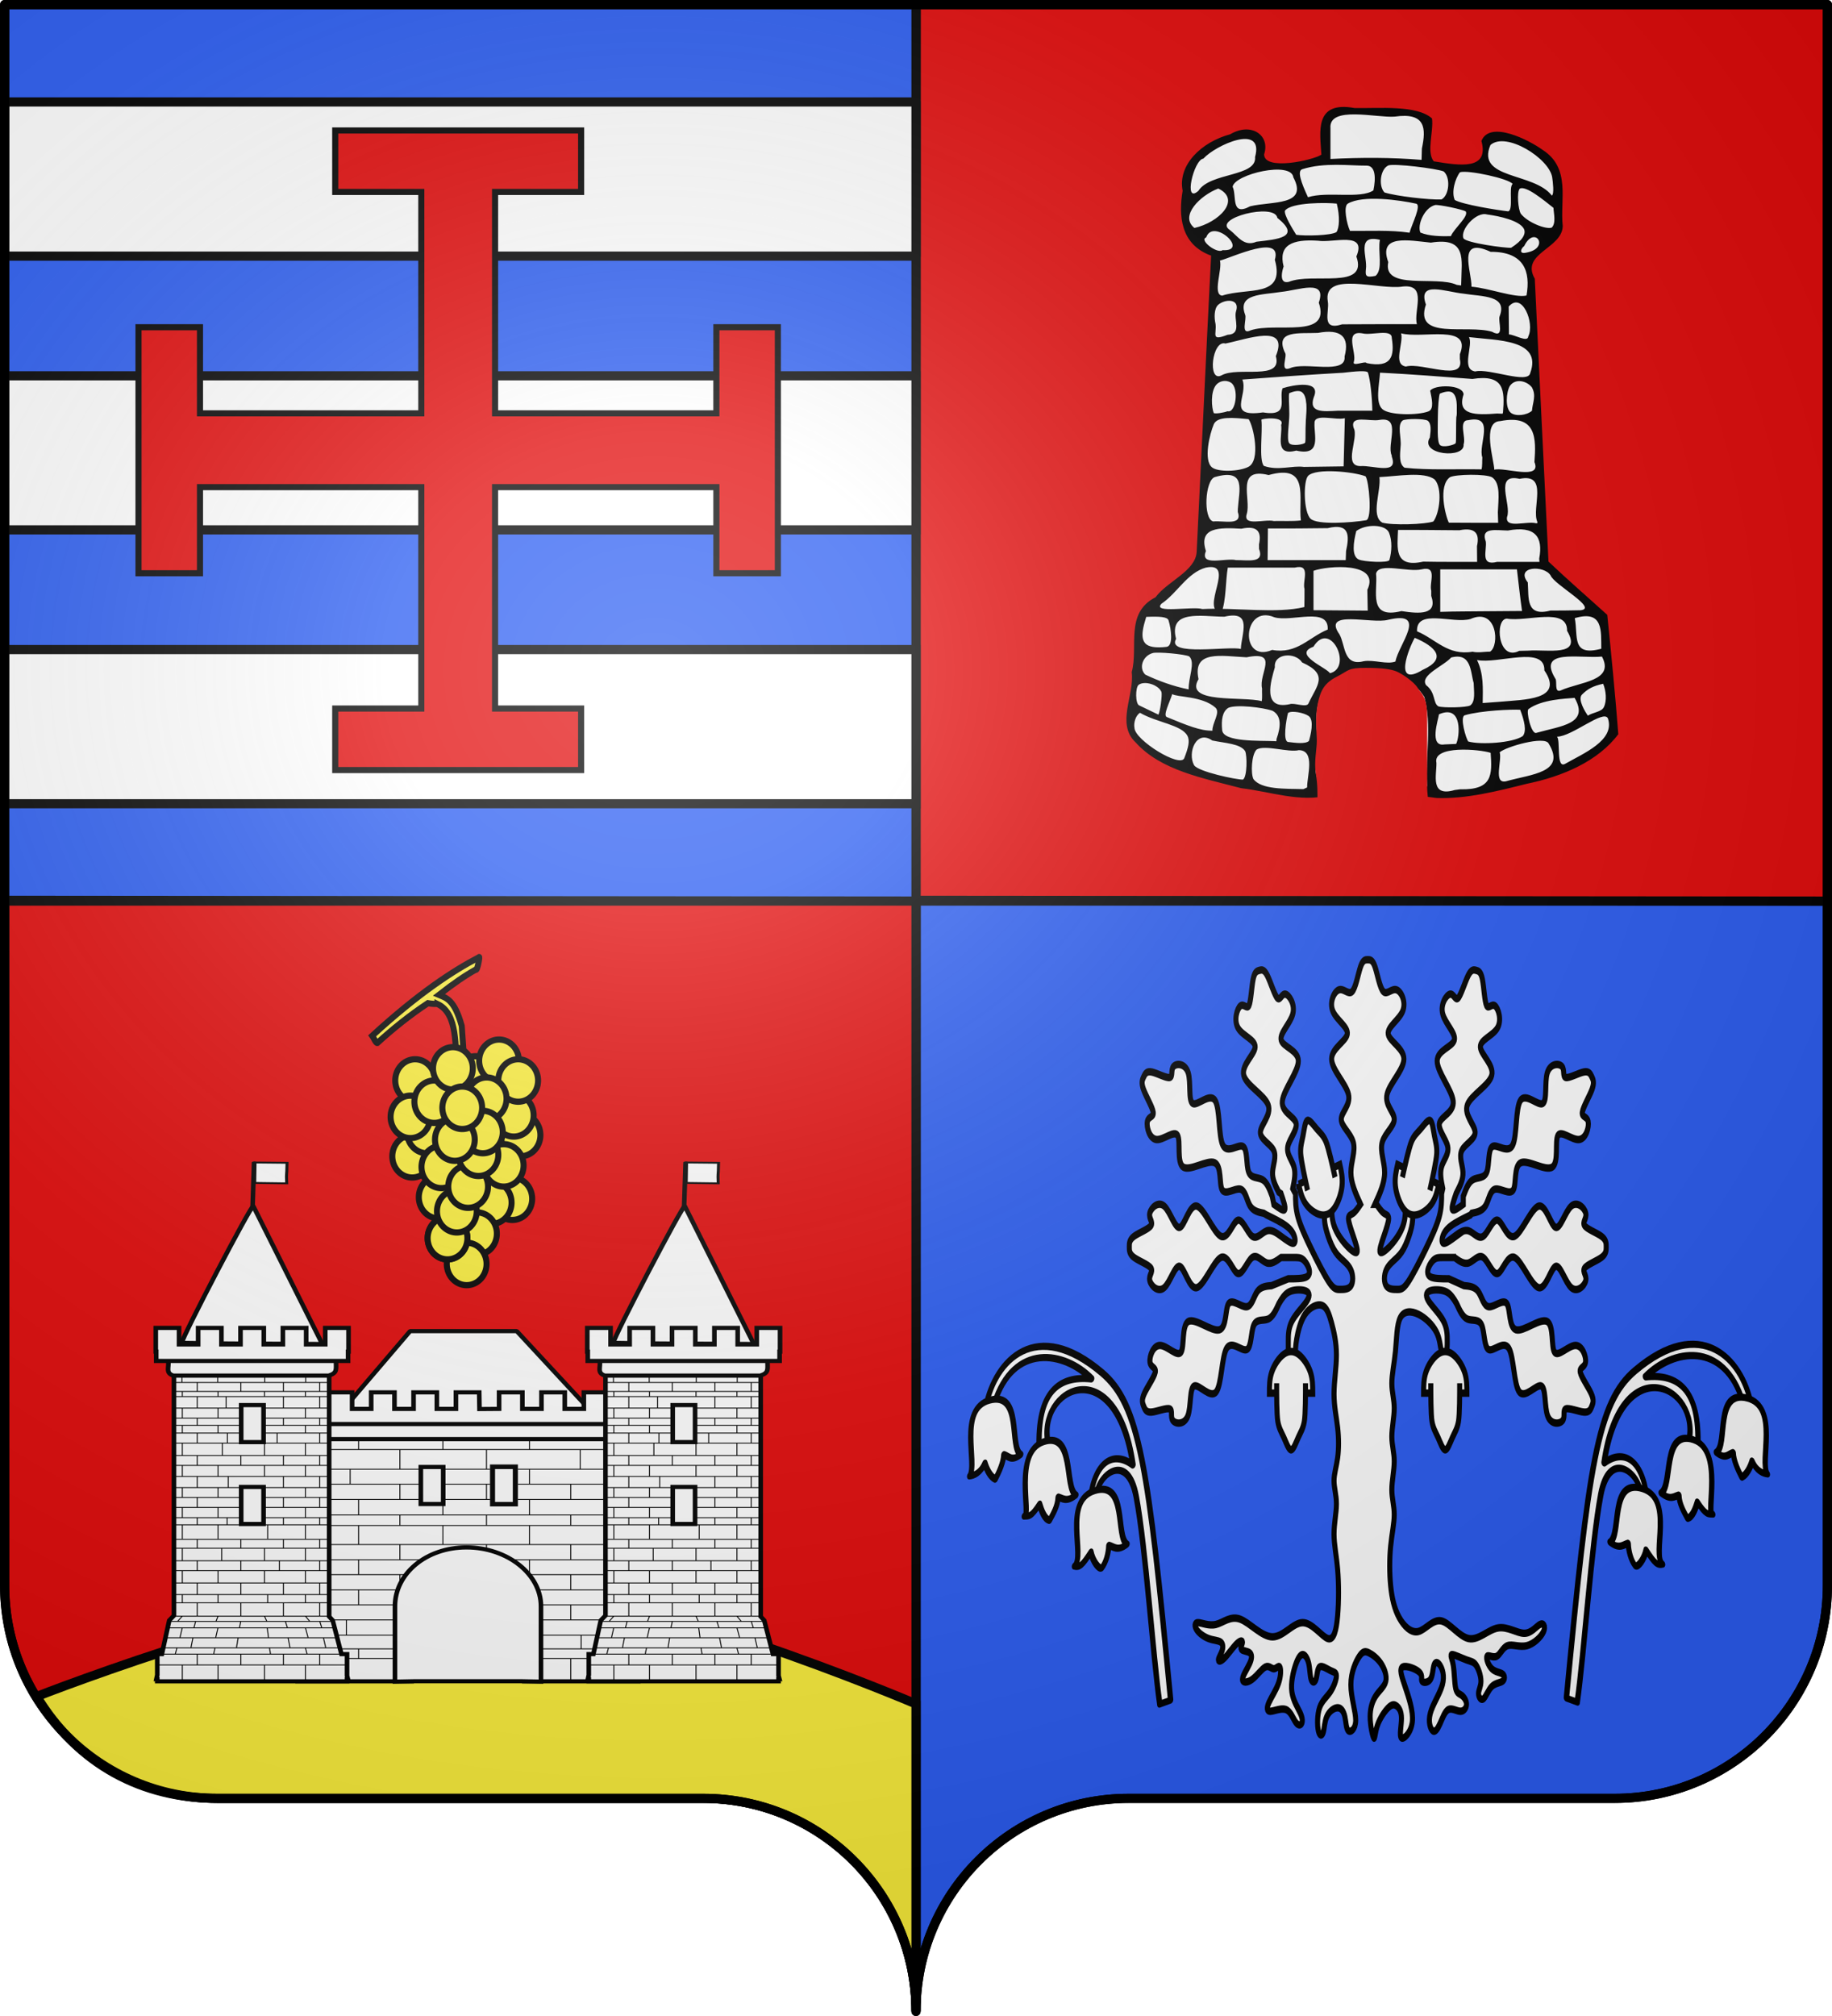 <svg xmlns="http://www.w3.org/2000/svg" xmlns:xlink="http://www.w3.org/1999/xlink" width="600" height="660" version="1.0"><desc>Flag of Canton of Valais (Wallis)</desc><defs><radialGradient xlink:href="#a" id="f" cx="285.186" cy="200.448" r="300" fx="285.186" fy="200.448" gradientTransform="matrix(1.551 0 0 1.35 -227.894 -51.264)" gradientUnits="userSpaceOnUse"/><linearGradient id="a"><stop offset="0" style="stop-color:white;stop-opacity:.314"/><stop offset=".19" style="stop-color:white;stop-opacity:.251"/><stop offset=".6" style="stop-color:#6b6b6b;stop-opacity:.125"/><stop offset="1" style="stop-color:black;stop-opacity:.125"/></linearGradient></defs><g style="display:inline"><path d="M300.063 295 300 658.188c.169-38.36 31.314-69.438 69.656-69.438h159.188c38.447 0 69.656-31.246 69.656-69.75V295z" style="fill:#2b5df2;fill-opacity:1;stroke:#000;stroke-width:3;stroke-linecap:round;stroke-linejoin:round;stroke-miterlimit:4;stroke-opacity:1;stroke-dasharray:none;stroke-dashoffset:0"/><path d="M598.5 1.5H300.052L300 294.742l298.5.258z" style="fill:#e20909;fill-opacity:1;stroke:#000;stroke-width:3;stroke-linecap:round;stroke-linejoin:round;stroke-miterlimit:4;stroke-opacity:1;stroke-dasharray:none;stroke-dashoffset:0"/><path d="M300 1.5H1.552L1.5 294.742 300 295z" style="fill:#2b5df2;fill-opacity:1;stroke:#000;stroke-width:3;stroke-linecap:round;stroke-linejoin:round;stroke-miterlimit:4;stroke-opacity:1;stroke-dasharray:none;stroke-dashoffset:0"/><path d="M1.563 295 1.53 519.906c.487 38.086 31.481 68.844 69.625 68.844h159.188c38.447 0 69.656 31.246 69.656 69.75V295z" style="fill:#e20909;fill-opacity:1;stroke:#000;stroke-width:3;stroke-linecap:round;stroke-linejoin:round;stroke-miterlimit:4;stroke-opacity:1;stroke-dasharray:none;stroke-dashoffset:0"/><path d="M1.563 33.375 1.53 83.844H300V33.375z" style="fill:#fff;fill-opacity:1;stroke:#000;stroke-width:3;stroke-linecap:round;stroke-linejoin:round;stroke-miterlimit:4;stroke-opacity:1;stroke-dasharray:none;stroke-dashoffset:0"/><path d="M1.531 123.031v50.438H300V123.03zM1.531 212.656 1.5 263.125H300v-50.469z" style="fill:#fff;fill-opacity:1;stroke:#000;stroke-width:3;stroke-linejoin:miter;stroke-miterlimit:4;stroke-opacity:1;stroke-dasharray:none"/><path d="M159.286 517.926c-50.686-.43-147.26 37.468-147.26 37.468 13.472 22.27 34.602 33.356 59.13 33.356h159.188c38.447 0 69.656 31.246 69.656 69.75V557.834s-92.606-39.502-140.714-39.908z" style="fill:#fcef3c;fill-opacity:1;stroke:#000;stroke-width:3;stroke-linejoin:miter;stroke-miterlimit:4;stroke-opacity:1;stroke-dasharray:none"/></g><g style="display:inline"><path d="M109.792 252.101v-20.134h28.188v-72.482H65.498v28.187H45.364v-80.536h20.134v28.188h72.482V62.842h-28.188V42.708h80.536v20.134h-28.187v72.482h72.482v-28.188h20.134v80.536h-20.134v-28.187h-72.482v72.482h28.187v20.134z" style="fill:#e20909;fill-opacity:1;stroke:#000;stroke-width:2;stroke-miterlimit:4;stroke-opacity:1;stroke-dasharray:none"/><g style="display:inline"><path d="M-379.526-315.458c-12.142-.93-21.422 9.416-22.436 20.837-2.477 14.595-.413 29.444.19 44.111-14.279 9.195-31.883 12.6-48.758 13.218-9.165.42-21.93-3.343-21.98-14.399 3.592-11.447.8-27.577-12.19-31.693-11.935-3.97-21.408 5.694-32.147 8.977-26.465 11.672-48.26 39.005-44.876 69.19.15 13.938-2.874 28.236-.687 42.353 1.694 21.137 13.43 42.142 33.942 49.716-6.108 138.752-10.823 277.582-17.065 416.315-4.357 23.55-27.39 35.729-41.712 52.72-3.651 5.57-7.924 10.028-13.447 13.752-17.316 16.034-16.23 41.937-16.443 63.729.477 11.98-1.402 23.855-2.412 35.617 1.896 27.852-13.033 56.207-2.553 83.308 15.5 28.357 45.268 45.331 74.781 55.917 22.356 7.544 44.769 15.802 68.153 19.574 27.289 5.92 56.215 15.33 83.984 6.599 41.633.999 83.72-3.137 124.944 3.961 41.943.873 81.753-14.376 121.449-25.655 32.966-11.126 64.458-31.088 83.223-61.12-3.532-54.686-8.032-109.302-12.57-163.912-22.6-24.59-45.64-48.792-67.577-73.976-5.397-130.92-10.519-261.85-15.77-392.774-6.353-11.562-3.793-26.417 5.676-35.502 10.39-11.742 27.318-21.857 26.284-39.769-2.575-29.276 5.946-61.381-9.485-88.185-10.785-15.987-28.175-26.358-45.369-34.321-9.643-4.004-24.5-8.006-31.426 2.133-4.231 5.326.748 12.368-.686 18.666.166 11.636-10.442 20.31-21.598 20.265-13.033.971-25.805-2.176-38.55-4.457-9.017-14.463-3.232-32.66-2.895-48.606-.054-5.626 2.328-13.23-4.533-15.77-20.645-12.06-45.756-9.017-68.718-9.332-9.17 1.01-17.75-1.288-26.743-1.487" style="fill:#fff;fill-opacity:1;stroke:none" transform="matrix(.285 0 0 .236 547.983 110.042)"/><path d="m-288.77-260.198-.369 15.694c-34.758-3.474-69.838-3.404-104.693-1.234v-42.633c-2.305-31.818 53.474-14.07 73.888-16.14 35.701-6.193 36.06 16.41 31.173 44.313m-256.824 58.63c-17.707 19.257-5.224-43.48 5.673-44.646 14.268-18.944 70.192-49.352 59.44-2.271 2.189 27.717-51.473 21.095-65.113 46.916m406.57-18.853c.695 6.308 2.565 23.1-.401 25.491-20.539-32.584-87.349-22.198-70.581-70.175 17.83-19.141 67.34 18.317 70.983 44.684m-280.65 27.74c-7.912-20.542-12.609-36.492-6.612-38.828 25.248-9.837 55.148-4.8 73.947-4.976 10.433-.098 10.751 17.55 7.826 34.322-14.924 12.201-52.948.992-75.161 9.483m155.905-35.794c8.21 8.295 6.492 33.205-2.48 38.886-13.633.779-51.95-4.518-65.526-9.704-7.13-8.968-4.902-32.492 4.538-37.537 7.084-2.86 55.202 4.297 63.468 8.355m-222.4 48.391c-22.664 14.645-15.022-14.693-20.122-27.126 2.404-17.526 67.533-35.97 69.826-13.024 17.573 39.9-24.865 32.81-49.704 40.15m301.7-30.98c-4.896 4.297 1.262 36.106-5.13 37.998-12.042-1.628-52.235-9.366-61.37-15.763-4.063-10.682.188-29.363 5.938-38.456 9.04-3.588 56.515 8.86 60.562 16.22m-365.696 61.03c-17.306-16.45 6.425-45.12 27.428-54.692 26.866 15.551.654 47.153-27.428 54.692m412.607-27.883c.298 7.85 3.218 21.453-2.073 27.434-6.963 2.738-27.72-7.293-35.427-19.25-2.996-5.477-4.911-29.899-1.34-34.756 6.818-5.15 28.04 16.282 38.84 26.572m-157.965-5.833c6.684 1.776-4.632 27.94-7.446 40.323-22.598-4.059-45.61-2.23-68.44-2.565-3.648-9.488-7.879-34.01-2.452-37.827 17.382-12.225 59.46-4.947 78.338.07m-91.41 39.413c-6.233 4.973-36.752 5.56-46.274 3.763-3.8-7.457-14.146-27.368-12.963-33.312 7.145-12.132 49.283-11.398 59.589-9.91 3.762 18.14 2.935 33.742-.352 39.459m131.453 5.67c-11.16.316-25.088.066-35.01-4.977-3.825-10.354 4.272-34.369 16.941-38.207 4.265-.754 31.014 5.859 35.207 8.93 3.526 7.043-13.018 22.774-17.138 34.253m-223.375 7.714c-14.581 7.558-21.633-8.015-30.564-16.231-20.655-16.101 51.578-38.34 54.536-16.868 28.122 27.117.213 29.74-23.972 33.099m292.622 8.38c-5.877.752-51.492-6.655-54.755-13.043-4.16-12.02 14.704-37.368 26.95-33.186 15.378 2.48 36.812 8.547 42.19 19.352 3.546 7.123-1.337 16.95-14.385 26.877m-331.588 3.305c-5.783 5.716-27.54-13.923-18.833-17.637 8.038-27.814 50.47 19.883 18.833 17.637m349.223 3.409c-9.397 2.646-6.178-6.018-2.59-9.11 11.907-29.76 30.498 2.948 2.59 9.11M-342.008-83.6c-10.983 2.67-11.943.372-11.103-9.335 2.112-16.828-11.61-48.734 16.103-40.643-2.603 15.643 3.908 40.746-5 49.978m-99.63 8.32c-13.223 3.89-6.332-20.634-6.018-21.207-6.361-30.167 10.177-38.177 39.365-35.866 18.179 3.391 56.68-13.543 44.224 21.87 13.783 46.872-50.668 21.704-77.57 35.203m198.129.06-.166 4.956-5.1-.858c-23.062-13.17-85.412 8.154-78.637-31.564-11.902-39.277 23.606-30.052 48.961-27.013 42.008-8.2 35.167 24.243 34.942 54.48m-274.775 19.087c-11.482-1.418.414-36.526-2.568-48.604 15.212-4.982 71.962-37.78 63.106-1.15 12.43 53.395-31.753 38.05-60.538 49.754m349.744-.193c-13.077 3.765-43.706-10.474-63.249-12.239.46-20.811-17.537-70.563 22.02-48.378 38.703-.267 46.05 27.597 41.229 60.617m-171.564 39.77c-13.422.003-26.844.038-40.265.174-25.072 9.542-14.336-17.545-16.506-31.697-6.017-43.271 59.036-15.289 86.27-20.756 28.623-3.46 11.894 33.963 16.118 52.278zM-485.56-8.02c-12.357 7.116-3.929-16.211-6.4-21.934-9.026-29.096 19.655-27.162 41.257-31.357 20.784-2.463 53.12-18.519 43.462 14.886 14.36 51.175-49.435 26.474-78.319 38.405m286.153-19.508c-2.407 6.49 6.631 31.835-8.838 21.445-28.967-10.443-89.915 12.137-75.88-37.732-9.901-33.758 22.645-17.502 43.461-15.058 21.542 4.241 50.623 1.962 41.257 31.345M-512.072-1.86c-19.81 9.208-12.354-.822-13.823-15.049-1.71-8.573-1.671-21.289 2.918-26.376 7.5-8.314 25.733-9.473 20.559 9.157-2.661 11.17 7.103 31.563-9.654 32.268M-166.487.356c-.543 9.012-15.937-2.606-22.254-2.692l-.273-38.65C-173.51-62.44-158.955-17.92-166.487.355m-185.9 37.026c-1.017-3.535-16.835 5.666-14.566-1.82 3.491-13.1-11.746-44.195 10.16-39.32 10.231 3.008 33.69-6.864 33.425 6.366 3.268 24.775.096 42.128-29.02 34.774m-87.766 7.024c-12.798 6.123-2.417-17.462-6.095-21.756-11.907-31.392 16.446-25.956 37.993-27.113 26.87-6.09 36.592 5.706 30.655 32.67 2.204 26.068-45.484 6.976-62.553 16.2m195.034-19.318v6.762c6.12 32.656-43.5 4.091-62.056 10.349-15.372-3.033-2.451-31.94-5.46-46.105 23.875 8.105 81.774-13.945 67.516 28.994M-519.08 54.453c-16.398 10.253-10.793-49.768 4.555-44.178 25.397-6.204 73.569-28.377 57.917 17.496 8.144 34.866-43.313 13.622-62.472 26.682m354.798-3.205c-2.645 15.827-47.058-7.009-63.211-2.262-16.865-2.71-1.742-37.283-7.263-47.64 31.85 4.753 84.695 2.794 70.474 49.902m-307.194 54.58c-43.11 7.435-16.168-23.724-23.624-45.59 37.606-3.422 78.015-6.864 115.693-9.441 13.536-1.799 27.824-3.767 28.745.06 2.674 11.1 4.557 31.605 4.954 52.654h-40.104c-16.174 1.06-33.433 3.14-27.202-18.768 8.928-24.386-23.545-17.255-35.9-12.407-4.6 15.368 8.718 39.594-22.562 33.492m275.931-.031-.48 1.888-6.21-.32c-24.702 2.294-46.706 2.565-38.616-26.588-.848-14.1-33.516-13.664-38.398-5.065 1.732 10.781 4.908 25.417-1.942 28.667-12.108 5.746-45.14 5.605-52.975-3.075-8.392-9.298-3.664-33.44-2.733-50.617 35.438 2.083 70.787 5.581 106.146 8.74 36.84-6.917 37.184 15.794 35.208 46.37m-316.581-1.594c-3.912 1.889-14.359 3.998-15.845 2.46-2.41-6.991-4.01-29.426 2.842-39.107 3.6-5.086 10.781-7.6 16.906-3.004 9.437 7.08 5.893 42.723-3.903 39.65M-162.46 70.88c5.47 11.62.954 21.014.185 32.659-6.099 6.441-18.463 8.033-24.044 3.032-6.993-6.268-5.595-28.657-1.387-37.408 6.406-11.172 19.4-7.048 25.246 1.717m-261.101 75.53c-5.511.661-11.067.799-16.603 1.141.879-22.158-1.3-47.19 1.46-67.581 5.199-.787 11.4-1.093 13.54 1.964 7.953 11.372.268 49.846 1.603 64.476m172.348-30.064v29.032c-24.689 20.214-17.214-37.033-16.698-55.18 5.123-26.011 26.565 9.369 16.698 26.148m-72.208 49.18.033 1.632c7.94 25.933-21.19 11.877-35.972 13.148-20.573-.013-1.537-38.975-7.813-52.865-4.845-18.72 18.309-8.693 29.322-11.13 26.402-5.667 8.27 34.226 14.43 49.215m-100.993 15.92c-13.33-2.255-29.371 5.631-45.919-1.385-6.043-8.133-1.23-47.279-2.872-63.907-.556-1.96 27.945-5.627 22.69 7.108 1.882 14.18-8.456 43.77 17.344 35.544 29.745 8.179 20.103-21.614 21.026-38.254-.353-13.93 24.293-3.404 34.831-6.68q-.715 33.408-1.415 66.816zm205.117-13.177c-.35 5.502.16 11.14-.92 16.576-28.636-.685-61.158 1.365-88.418-2.29-6.388-4.9-5.47-17.138-4.632-29.296 1.285-11.722-4.497-30.359 2.594-36.395 3.916-2.458 24.322-2.607 28.541.411 4.493 4.218 3.584 13.72 2.521 23.374-12.269 24.233 40.56 29.975 38.759 9.548 3.066-9.929-6.56-33.483 5.579-33.673 31.481-7.628 10.728 34.324 15.976 51.745m-268.924 13.118c-11.141 6.79-35.043 7.269-41.731.688-10.069-9.907-2.654-46.562 2.055-59.812 3.964-11.156 22.144-9.284 40.02-7.04 5.625 9.689 14.084 57.37-.344 66.164m328.787-6.719c8.89 26.007-34.286 6.77-46.157 10.636.016-12.343-14.89-66.829 6.946-67.434 41.975-9.925 41.166 24.742 39.211 56.798m-268.412 81.05c-10.34 1.376-20.829.46-31.222.773-10.559-3.097-35.853 8.178-30.927-10.022 5.155-20.933-13.133-65.19 25.1-53.747 47.737-16.187 33.897 31.656 37.049 62.996m-72.414-16.14-.04 1.938-.048 2.226c5.793 19.973-15.921 11.849-28.204 13.359-11.766-3.486-9.468-56.953 1.775-61.56 36.839-12.828 27.8 18.625 26.517 44.037m146.709-45.134c3.929 5.89 7.99 58.58.817 60.946-16.84 3.388-56.123 6.776-63.92-2.031-8.2-9.264-8.48-52.64-2.832-59.569 9.007-11.049 52.437-5.683 65.935.654m152.068 50.01.362 14.475c-18.892-.044-37.785.118-56.676-.153-4.113-10.036-12.416-50.821 1.143-62.973 6.224-4.249 41.652-4.952 48.689.13 9.883 8.613 7.138 29.768 6.482 48.521m45.363 13.104-.014 1.98h-1.712c-10.591-3.313-35.49 7.986-33.072-8.616 5.555-17.108-15.676-61.11 14.429-52.978 33.974-8.411 13.348 40.434 20.369 59.614m-119.452-.434c-9.753 4.214-47.655 5.475-58.671 1.606-13.744-9.705-1.233-43.997-3.324-63.187 19.421-.965 51.78-8.288 63.549 3.458 9.1 12.265 5.757 46.26-1.554 58.123m-100.343 40.965-.377 12.646h-89.764l.334-43.882c22.882.04 45.765-.07 68.644-.46 25.397-7.4 25.073 10.285 21.163 31.696m-100.06-9.25.048 6.309c6.564 20.437-12.538 15.405-26.384 15.588-12.359-3.45-42.036 9.5-34.648-12.548-8.944-33.426 15.597-32.726 40.775-31.016 18.557-4.826 23.406 4.32 20.209 21.667m149.469-16.006c3.722 11.245 3.169 25.829.39 37.735-1.043 4.468-29.807 2.52-35.346-.732-8.212-4.823-6.085-23.3-2.72-39.45 11.22-10.101 33.717-9.512 37.676 2.447m172.523 35.922.168 2.198.17 2.22h-48.552c-20.097 6.194-11.692-15.898-13.146-28.206-6.298-20.137 11.648-15.56 25.363-15.297 31.389-7.004 40.782 8.748 35.997 39.085m-71.494-17.424.167 21.843c-20.653-.068-41.31.205-61.958-.333-34.052 9.227-29.603-19.775-28.937-43.977 23.506-.143 47.013.259 70.519.435 18.522-4.42 23.426 4.751 20.209 22.032m-198.22 59.325c-.015 8.395.045 16.791-.158 25.185-32.164 9.449-79.285.457-117.182 2.755-11.154-4.169-58.201 6.751-46.981-7.393 17.95-14.513 29.644-43.054 50.96-50.076 36.152-8.83-8.155 58.664 17.784 63.16 5.787-18.088 4.706-44.31 7.45-63.19h76.992c19.066-5.501 8.452 18.678 11.135 29.56m317.052 29.634c-11.478.356-22.963.408-34.446.462-28.642 9.026-24.728-17.91-25.988-39.058-14.796-22.665 19.02-24.23 26.211-9.668 4.146 13.007 55.522 45.927 34.223 48.264m-244.828-28.262.445 28.798c-20.769-.243-41.538-.438-62.308-.627V325.55c15.946-7.145 77.496-12.943 61.863 26.478m135.828 29.639c-17.338.293-34.698.093-52.025.852v-58.985h88.12c1.968 19.25 3.557 38.544 5.873 57.753zm-62.386-28.573v7.29c7.584 26.403-13.102 25.003-34.247 21.043-38.884 11.649-27.034-27.307-29.159-52.016 3.002-15.975 36.847-1.451 52.272-5.877 19.065-5.5 8.451 18.679 11.134 29.56m-327.533 36.366c15.477-.857 24.337-.056 25.598 4.715 3.244 12.277 5.656 35.78-2.27 36.88-13.007 1.803-20.673-.128-24.2-4.588-6.443-8.147-2.377-23.932.872-37.007m522.936 44.22c-34.74 11.164-26.374-17.38-30.453-42.477 33.078-11.853 30.16 18.174 30.453 42.476m-414.203.323c-12.793-4.606-85.99 10.836-74.429-14.018-8.796-41.174 29.065-30.95 55.525-30.765 32.913-9.33 19.635 23.302 18.904 44.783m36.026 1.308c-37.82 19.453-34.157-63.942 2.4-45.35 19.643 7.212 62.956-15.306 61.397 17.073-21.752 10.746-35.287 34.462-63.797 28.277m294.074 1.011-5.267.143-4.947.146c-24.513 15.238-28.453-44.424-14.17-44.722 23.243 4.834 69.595-16.672 69.209 16.937 17.904 36.716-22.745 25.333-44.825 27.496m-43.756 1.413c-6.642-.157-13.561 1.953-20.085.04-28.379 5.863-42.14-17.32-63.787-28.304-1.178-32.13 41.512-10.007 61.398-17.072 30.712-16.528 33.77 37.018 22.474 45.336m-108.664 13.638c-9.734 4.508-24.76-2.8-36.453-.416-23.724 7.46-20.898-22.417-27.912-37.268-20.426-35.11 37.021-13.928 55.992-20.2 46.616-13.36 11.716 34.698 8.373 57.884m-75.242 16.246c-4.301-8.125-43.403-26.062-19.016-36.76 19.507-38.114 45.601 28.878 19.016 36.76m106.537-4.665c-34.304 25.356-15.884-30.36-9.118-44.457 23.607 12.103 37.923 28.76 9.118 44.457m-268.919 27.074c-17.066-3.98-34.94-11.838-49.817-20.426-7.921-9.15-3.07-26.27 8.708-30.01 5.616-1.783 36.842 1.523 41.787 4.767 7.284 8.372-1.114 29.471-.678 45.669m427.538 1.49c-7.955 3.897-3.616-13.39-6.301-16.625-21.133-42.012 28.353-27.255 53.676-30.36 14.986 34.108-25.251 34.94-47.375 46.984m-343.212-2.661c-.213 5.707.438 12.429-.37 17.516-21.762-7.117-89.775 4.132-72.622-30.517-7.274-40.85 26.33-32.006 55.168-30.317 38.301-9.401 13.597 22.322 17.824 43.318m273.042 18.396c-6.503.558-13.007 1.112-19.504 1.74.203-20.234 1.275-40.47-6.536-59.667 24.028 5.965 78.235-20.899 77.413 14.407 23.4 41.522-23.953 40.343-51.373 43.52m-219.71 2.326c-2.17 6.293-16.68-1.468-21.646 1.03-32.067 8.306-21.451-32.405-16.96-51.292-1.681-19.36 23.496-21.5 31.31-6.628 31.45 17.004 16.644 32.078 7.296 56.89m185.97 2.704c-4.496 3.048-30.593 3.583-36.674 1.334-6.522-4.77-2.755-18.907-14.114-29.443-7.697-13.676 20.46-26.737 28.776-38.363 23.443-7.342 22.13 20.132 25.887 35.395.244 11.72 2.325 25.345-3.875 31.077m-354.89-18.61c1.03 3.928-1.55 27.74-3.577 31.374l-22.183-12.87c-4.314-2.503-4.333-24.531-.562-28.33 6.53-6.226 22.695-.509 26.322 9.827m508.23 21.323c-2.704 6.374-13.15 7.15-18.186 11.536-2.868-4.702-12.209-22.762-6.827-29.255 6.76-8.154 12.72-11.916 24.354-15.028 3.213 9.422 4.544 23.589.659 32.747m-446.264.336c6.18 6.679-3.838 21.35-3.416 32.017-13.877.308-29.448-7.513-52.444-18.956-4.65-2.314 3.423-20.655 6.278-31.838 5.174 4.524 34.535 2.52 49.582 18.777m369.002 34.959c-5.862 3.365-12.356-30.173-9.167-32.984 15.217-13.41 42.568-14.386 52.94-15.492 17.281 36.236-15.509 38.82-43.773 48.476m-298.702 8.352c-.45 1.22.675 4.227-1.762 3.2-17.92-.89-58.775 1.433-60.74-14.823-1.274-14.877.297-26.184 7.02-31.352 9.192-5.084 40.532-.484 50.936 4.126 9.8 6.58 9.894 20.654 4.546 38.849m282.843-3.774c-11.723 9.556-48.396 12.206-62.532 7.494-2.604-3.722-10.108-34.275-4.039-36.433 18.889-6.716 54.872-8.344 63.676-7.614 4.76 15.118 7.736 29.725 2.895 36.553m-269.721-32.06c3.852-3.78 18.155-.558 23.748 4.188 6.739 5.719 2.108 27.21.294 34.636-4.227 4.475-15.304 2.59-23.922 1.38-6.307-.885-2.119-31.21-.12-40.203m193.177 42.916-13.267.665c-18.086 3.93-7.293-34.174-6.39-41.79 28.041-14.75 23.598 32.763 19.657 41.125m-312.34 19.582c-4.42 14.393-57.081-24.988-57.284-41.985-1.147-6.735 1.377-17.178 6.38-20.79 18.96 13.423 47.52 16.58 54.402 31.714 3.223 7.089 1.051 16.84-3.499 31.061m437.676 7.98c-10.76 7.391-5.092-32.565-9.399-37.629 17.294-.108 53.636-38.388 58.526-25.318 8.439 30.527-28.406 48.572-49.127 62.947m-367.792-17.646c2.333 5.707 2.521 35.749-2.48 39.51-7.016.414-52.004-11.017-56.224-20.036-7.768-17.087 2.537-49.817 20.965-34.15 15.129 3.728 32.27 4.487 37.739 14.676m299.746 41.898c-14.957 3.855-4.252-29.003-7.225-40.217 7.45-7.881 51.388-23.005 56.188-12.37 20.74 40.8-19.886 42.574-48.963 52.587m-119.766-6.786c2.71 17.084-4.982 13.04-17.889 13.257.046-45.267-.352-90.533-.644-135.798-4.475-20.235 3.412-34.406 21.848-13.375.17 45.305-2.242 90.615-3.315 135.916m-26.016-45.355.297 43.023c6.174 18.724-8.953 16.29-22.34 15.586l-.381-140.249c-4.717-18.704 4.739-23.275 22.018-20.042-.046 33.894.183 67.789.406 101.682m-29.892-20.926.521 77.311c-26.349 15.163-16.065-27.99-17.64-45.416 5.658-34.814-13.194-81.045 8.115-108.353 20.077 1.078 2.95 56.075 9.004 76.459m-25.119 30.931.342 41.926c-13.092 24.631-23.217-16.737-16.216-33.018 2.709-33.813-10.757-74.362 14.712-102.006.586 31.03.906 62.064 1.162 93.098m110.074 45.711c.643 6.802-2.12 6.169-8.824 4.225-23.42 2.988-7.868-43.047-12.968-71.355 4.963-17.526-7.016-100.97 18.76-53.366 8.764 39.408 1.304 80.423 3.032 120.496m-137.749 4.934-4.266 2.331c-21.023-.628-48.514.754-57.456-13.962-3.231-8.073-2.209-33.765 3.585-40.84 9.408-7.177 36.749 4.394 48.622.756 19.358.42 9.239 36.375 9.515 51.715m210.881-47.984c1.735 30.341 2.398 51.655-35.045 50.576l-6.21.976c-28.821 10.312-20.636-21.08-21.054-37.638-4.484-24.7 49.677-18.964 62.31-13.914m-62.14 62.661c34.335 1.5 70.416-9.712 103.3-19.627 41.763-10.315 82.309-31.44 105.532-68.889-3.5-55.222-8.057-110.415-12.686-165.562-21.802-23.832-45.709-48.82-67.542-73.906-5.369-130.79-10.508-261.591-15.74-392.387-16.851-35.573 31.716-41.471 32.114-73.176-3.32-35.698 9.747-80.172-23.213-105.609-15.689-13.66-60.489-41.421-70.208-12.362 8.96 40.585-23.947 34.44-54.792 28.312-8.657-12.856-.052-41.03-1.992-59.434-17.29-19.078-61.379-13.792-89.004-14.48-46.594-10.245-39.684 33.217-38.13 64.657-9.511 7.76-65.907 22.9-65.811-.479 7.274-26.082-14.54-45.108-38.944-27.809-32.856 10.708-60.555 42.253-54.69 78.412-4.732 34.187-2.732 74.422 32.736 89.978-5.83 136.924-10.963 273.88-16.6 410.814-1.26 26.964-34.009 41.03-47.246 63.053-35.643 21.982-19.503 68.783-27.4 103.9 3.427 31.798-18.398 71.59 4.564 97.57 28.958 38.854 77.576 49.47 121.13 63.393 33.196 4.589 68.265 20.316 101.293 9.715 41.115 1.16 82.92-3.295 123.329 3.916" style="fill:#000;fill-opacity:1;stroke:none" transform="matrix(.285 0 0 .236 547.983 110.042)"/><path d="M-408.78 645.73c0-12.134.34-22.304-1.866-38.85-2.206-16.545 1.103-33.09 1.103-45.223s-2.206-33.09 1.103-51.841 7.721-28.678 22.06-37.502c14.34-8.824 12.133-12.133 33.09-12.133s28.678 2.206 34.193 4.412 20.958 14.339 25.37 23.163 11.03 12.133 11.03 39.708v99.27c0 4.412 1.103 16.708 1.103 16.708z" style="fill:#e20909;fill-rule:evenodd;stroke:none" transform="matrix(.285 0 0 .236 547.983 110.042)"/><path d="M-441.11 79.019c4.517-2.258 11.29-4.516 14.677-1.13 3.387 3.388 5.644 10.161 4.516 28.224-1.13 18.063 0 39.512-1.13 41.77-1.128 2.258-14.705 5.278-18.092.762-3.386-4.515.03-27.856.03-40.274s-1.13-27.094 0-29.352" style="fill:#fff;fill-rule:evenodd;stroke:none" transform="matrix(.285 0 0 .236 547.983 110.042)"/><path d="M-268.112 79.708c4.516-2.258 11.29-4.516 14.676-1.13s5.645 10.16 4.516 28.224c-1.13 18.062 0 39.512-1.13 41.77-1.128 2.258-14.704 6.803-18.091 2.287s-2.258-27.094-2.258-39.512 1.158-29.382 2.287-31.64" style="fill:#fff;fill-rule:evenodd;stroke:none;display:inline" transform="matrix(.285 0 0 .236 547.983 110.042)"/></g><use xlink:href="#use6244" width="600" height="660" transform="translate(-1129.543 305.393)"/><use xlink:href="#use6244" width="600" height="660" transform="translate(-1129.543 305.393)"/><use xlink:href="#use6244" width="600" height="660" transform="translate(-1129.543 305.393)"/><g style="fill:#fff;fill-opacity:1"><g style="fill:#fff;fill-opacity:1"><path d="M324.628-515.71h76.253l57.952 69.098H271.251z" style="fill:#fff;fill-opacity:1;fill-rule:nonzero;stroke:#000;stroke-width:3.298;stroke-linecap:round;stroke-linejoin:bevel;stroke-miterlimit:4;stroke-opacity:1;stroke-dasharray:none;stroke-dashoffset:0" transform="matrix(.458 0 0 .414 -14.365 649.292)"/><path d="m374.242-454.1 14.02-.115v-13.071h16.653v13.07h13.645v-13.07h16.652v13.07h13.645v-13.07h16.653v13.07h13.645v-13.07h16.652v18.767h-.325v7.368H236.538v-7.368h-.33v-18.767h16.651v13.07h13.645v-13.07h16.653v13.07h13.645v-13.07h16.652v13.07H327.1v-13.07h16.652v13.07h13.646v-13.07h16.652zM244.21-439.281v200.515h81.462v-59.205c0-19.84 17.127-35.938 39.487-35.938s41.145 16.098 41.145 35.938v59.205h81.5V-439.28z" style="fill:#fff;fill-opacity:1;stroke:#000;stroke-width:3.298;stroke-miterlimit:4;stroke-opacity:1;stroke-dasharray:none" transform="matrix(.458 0 0 .414 -14.365 649.292)"/><path d="M251.789-442.231h228.517c-.185 6.82 1.335 9.607-5.264 11.905H255.408c-5.886-2.217-2.837-6.477-3.62-11.905z" style="fill:#fff;fill-opacity:1;stroke:#000;stroke-width:3.298;stroke-miterlimit:4;stroke-opacity:1;stroke-dasharray:none" transform="matrix(.458 0 0 .414 -14.365 649.292)"/><path d="M404.513-275.278h80.408m-80.408-12.081h80.408m-81.084 30.553h81.084m-80.746-7.645h80.746m-80.746 24.98h80.746m-80.746-59.788h80.746m-84.13-11.839h84.13m-96.985-12.08h96.985m-242.65-107.147h242.65m-242.65 8.236h242.65m-242.65 15.564h242.65m-242.65 11.839h242.65m-242.65 12.09h242.65m-242.65 12.253h242.65m-242.65 8.321h242.65m-242.65 15.065h242.65M242.271-334.9h242.65m-242.65 11.72h99.653m-99.654 12.081h89.166m-89.166 11.839h85.444m-85.444 11.9h85.106m-85.106 12.08h84.768M242.27-264.45h85.444m-85.444 7.645h85.106m-85.106 17.334h85.106m-70.308-155.214v12.09m0 11.984v8.492m0 15.163v12.058m0 11.72v12.081m0 11.839v11.9m0 12.08v10.828m0 7.645v17.334m0-182.617v15.564m60.25 11.839v12.09m0 11.984v8.492m0 15.163v12.058m0 11.72v12.081m0 11.839v11.9m0 12.08v10.828m0 7.645v17.334m0-182.617v15.564m-35.573 0v11.839m6.09 12.09v12.093m0 8.487v15.059m0 12.058v11.72m0 12.081v11.839m-8.797 11.9v12.08m8.796 10.828v7.645m0-173.52v8.237m60.25 15.564v11.839m0 12.09v12.093m0 8.487v15.059m0 12.058v8.182m0-103.608v8.236m91.405 27.403v12.09m0 11.984v8.492m0 15.163v12.058m0 11.72v12.081m0 11.839v11.9m7.443 12.08v10.828m-7.443 7.645v17.334m6.766-182.617v15.564m-67.017 11.839v12.09m0 11.984v8.492m0 15.163v12.058m0-87.19v15.564m91.017 0v11.839m0 12.09v12.093m0 8.487v15.059m0 12.058v11.72m0 12.081v11.839m0 11.9v12.08m0 10.828v7.645m0-173.52v8.237m-60.25 15.564v11.839m0 12.09v12.093m0 8.487v15.059m0 12.058v11.72m0 12.081v11.839m0 11.9v12.08m0 10.828v7.645m0-173.52v8.237" style="fill:#fff;fill-opacity:1;fill-rule:evenodd;stroke:#000;stroke-width:.691;stroke-linecap:butt;stroke-linejoin:miter;stroke-miterlimit:4;stroke-opacity:1;stroke-dasharray:none" transform="matrix(.458 0 0 .414 -14.365 649.292)"/><path d="M332.295-408.287v29.292h16v-29.292z" style="fill:#fff;fill-opacity:1;stroke:#000;stroke-width:3.298;stroke-miterlimit:4;stroke-opacity:1;stroke-dasharray:none" transform="matrix(.458 0 0 .414 -14.365 649.292)"/><path d="M383.72-408.287v29.292h16v-29.292z" style="fill:#fff;fill-opacity:1;stroke:#313131;stroke-width:3.868;stroke-miterlimit:4;stroke-opacity:1;stroke-dasharray:none" transform="matrix(.458 0 0 .414 -14.365 649.292)"/><path d="M383.72-408.287v29.292h16v-29.292zm4.013 4.003h7.973v21.285h-7.973z" style="fill:#fff;fill-opacity:1;stroke:#313131;stroke-width:3.868;stroke-miterlimit:4;stroke-opacity:1;stroke-dasharray:none" transform="matrix(.458 0 0 .414 -14.365 649.292)"/><path d="M383.72-408.287v29.292h16v-29.292zM418.211-238.543l-13.903-.301h-76.601l-13.904.301v-59.607c0-25.685 22.181-46.535 51.13-46.535s53.278 20.85 53.278 46.535z" style="fill:#fff;fill-opacity:1;stroke:#000;stroke-width:3.298;stroke-miterlimit:4;stroke-opacity:1;stroke-dasharray:none" transform="matrix(.458 0 0 .414 -14.365 649.292)"/><g style="fill:#fff;fill-opacity:1"><path d="M161.363-506.154c0-4.045 49.835-109.652 51.113-108.128l49.34 109.018c-38.37-.407-53.498-.016-100.453-.89z" style="fill:#fff;fill-opacity:1;fill-rule:nonzero;stroke:#000;stroke-width:3.298;stroke-linecap:round;stroke-linejoin:bevel;stroke-miterlimit:4;stroke-opacity:1;stroke-dasharray:none;stroke-dashoffset:0" transform="matrix(.458 0 0 .414 -14.365 649.181)"/><path d="M155.758-494.391v203.841l-3.356 3.839-5.297 26.675h-3.278v16.539l-.642 3.24h.642v1.76h135.696v-1.76h.643l-.643-2.735v-17.044h-3.998l-6.254-26.675-2.517-3.011v-204.67z" style="fill:#fff;fill-opacity:1;stroke:#000;stroke-width:3.298;stroke-miterlimit:4;stroke-opacity:1;stroke-dasharray:none" transform="matrix(.458 0 0 .414 -14.365 649.181)"/><path d="M151.674-492.164h120.003c-.185 6.821 1.334 9.608-5.264 11.906h-111.12c-5.886-2.217-2.837-6.478-3.62-11.906z" style="fill:#fff;fill-opacity:1;stroke:#000;stroke-width:3.298;stroke-miterlimit:4;stroke-opacity:1;stroke-dasharray:none" transform="matrix(.458 0 0 .414 -14.365 649.181)"/><path d="M142.755-517.994v18.767h.33v7.368h137.187v-7.368h.324v-18.767h-16.652v13.07h-13.645v-13.07h-16.652v13.07h-13.645v-13.07h-16.653v13.07h-13.645v-13.07h-16.652v13.07h-13.645v-13.07z" style="fill:#fff;fill-opacity:1;stroke:#000;stroke-width:3.298;stroke-miterlimit:4;stroke-opacity:1;stroke-dasharray:none" transform="matrix(.458 0 0 .414 -14.365 649.181)"/><path d="M156.155-350.747h109.96M155.69-343.76h110.89m-110.89 9.904h110.657M155.69-326.06h110.657m-110.657 9.773h110.424m-110.424 9.159h111.122m-110.657 6.515H266.58m-110.424 10.555H266.58m-114.245 4.14h116.877m-118.073 5.098h119.508m-121.169 7.851h122.844m-124.286 7.973h126.439m-130.964 4.97h135.994M144.44-251.46h135.297m-135.065 12.413h134.832M161.72-290.058l-3.349 4.14m3.35 4.92-1.675 7.965m-2.153 8.037-1.196 4.97m5.023 8.566v12.413m0-68.081v6.515m0-25.447v9.773m0-27.472v9.904m25.546 43.797-1.436 4.14m1.436 4.92-1.675 7.965m-.478 8.037-.957 4.97m3.11 8.566v12.413m0-68.081v6.515m0-25.447v9.773m2.63-27.472v9.904m-17.456 33.242v10.555m-1.196 4.14-1.196 4.992m-.718 7.962-1.435 7.968m4.545 4.97v8.566m0-64.827v9.159m0-26.727v7.795m0-24.687v6.988m31.125 43.146v10.555m0 4.14-.957 4.992m-.957 7.962-1.196 7.968m3.11 4.97v8.566m0-64.827v9.159m0-26.727v7.795m0-24.687v6.988m46.193 53.7 3.11 4.141m-3.11 4.92 1.914 7.965m-1.914 8.037 1.196 4.97m-1.196 8.566v12.413m0-68.081v6.515m0-25.447v9.773m0-27.472v9.904m-29.265 43.797 1.675 4.14m.239 4.92.957 7.965m.717 8.037.718 4.97m-4.306 8.566v12.413m2.301-68.081v6.515m-2.301-25.447v9.773m0-27.472v9.904m39.52 33.242v10.555m0 4.14 1.435 4.992m1.196 7.962 1.694 7.968m-4.325 4.97v8.566m0-64.827v9.159m0-26.727v7.795m0-24.687v6.988m-26.01 43.146v10.555m1.435 4.14 1.435 4.992m.479 7.962 1.435 7.968m-4.785 4.97v8.566m0-64.827v9.159m-2.794-26.727v7.795M234-350.747v6.988m-78.31-24.173h110.656m-111.263-112.41h112.2m-112.2 5.498h111.72m-111.217 7.108h110.846M155.69-463.69h110.424m-110.424 9.08h110.657m-110.657 7.956h110.424m-110.424 5.727h110.657m-110.657 6.084h110.89m-110.657 7.956h110.889m-111.122 9.83h111.122m-111.587 7.802h111.587m-111.122 8.725h110.657m-110.89 8.81h111.355m-111.354 7.821h111.354m-111.354 7.857h111.121M161.487-480.519v5.61m.232 7.173v4.047m0 9.08v7.956m0 5.727v6.084m0 7.956v9.83m0 7.802v8.725m0 8.81v7.821m0 7.857v8.11m0 5.5v11.201m25.313-129.289v5.61m.233 7.173v4.047m0 9.08v7.956m0 5.727v6.084m3.123 7.956v9.83m-3.123 7.802v8.725m0 8.81v7.821m0 7.857v8.11m0 5.5v11.201M172.45-474.84l-.012 7.104m0 4.047v9.08m0 7.956v5.727m0 6.084v7.956m0 9.83v7.802m0 8.725v8.81m0 7.821v7.857m0 8.11v5.5m31.125-112.409v7.104m-10.526 4.047v9.08m10.526 7.956v5.727m-9.569 6.084v7.956m9.57 9.83v7.802m-8.985 8.725v8.81m8.984 7.821v7.857m-9.808 8.11v5.5m56.234-118.088v5.61m-.233 7.173v4.047m0 9.08v7.956m0 5.727v6.084m0 7.956v9.83m0 7.802v8.725m0 8.81v7.821m0 7.857v8.11m0 5.5v11.201m-29.032-129.289v5.61m-.233 7.173v4.047m0 9.08v7.956m0 5.727v6.084m0 7.956v9.83m0 7.802v8.725m0 8.81v7.821m0 7.857v8.11m2.302 5.5v11.201m37.218-123.61v7.104m0 4.047v9.08m0 7.956v5.727m0 6.084v7.956m0 9.83v7.802m0 8.725v8.81m0 7.821v7.857m0 8.11v5.5m-26.01-112.409v7.104m0 4.047v9.08m0 7.956v5.727m-4.439 6.084v7.956m4.439 9.83v7.802m0 8.725v8.81m0 7.821v7.857m0 8.11v5.5m-78.079.182h110.424" style="fill:#fff;fill-opacity:1;fill-rule:evenodd;stroke:#000;stroke-width:.691;stroke-linecap:butt;stroke-linejoin:miter;stroke-miterlimit:4;stroke-opacity:1;stroke-dasharray:none" transform="matrix(.458 0 0 .414 -14.365 649.181)"/><path d="M203.833-456.965v29.292h15.999v-29.292zM203.833-392.235v29.293h15.999v-29.293z" style="fill:#fff;fill-opacity:1;stroke:#000;stroke-width:3.298;stroke-miterlimit:4;stroke-opacity:1;stroke-dasharray:none" transform="matrix(.458 0 0 .414 -14.365 649.181)"/><g style="fill:#fff;fill-opacity:1;stroke:#000;stroke-width:8.947;stroke-miterlimit:4;stroke-opacity:1;stroke-dasharray:none"><g style="fill:#fff;fill-opacity:1;stroke:#000;stroke-width:9.941;stroke-miterlimit:4;stroke-opacity:1;stroke-dasharray:none"><path d="M-240.561 312.112h5.21v242.635h-5.21z" style="fill:#fff;fill-opacity:1;fill-rule:nonzero;stroke:#000;stroke-width:9.941;stroke-linecap:butt;stroke-linejoin:round;stroke-miterlimit:4;stroke-opacity:1;stroke-dasharray:none;stroke-dashoffset:0;marker:none;visibility:visible;display:inline;overflow:visible" transform="matrix(.099 .001 -.002 .061 107.382 361.788)"/><path d="m-233.525 421.564 105.85.546c-3.094-70.222-.228-22.121-1.091-110.216h-105.85z" style="fill:#fff;fill-opacity:1;fill-rule:evenodd;stroke:#000;stroke-width:9.941;stroke-linecap:butt;stroke-linejoin:miter;stroke-miterlimit:4;stroke-opacity:1;stroke-dasharray:none" transform="matrix(.099 .001 -.002 .061 107.382 361.788)"/></g></g></g><g style="fill:#fff;fill-opacity:1"><path d="M161.363-506.154c0-4.045 49.835-109.652 51.113-108.128l49.34 109.018c-38.37-.407-53.498-.016-100.453-.89z" style="fill:#fff;fill-opacity:1;fill-rule:nonzero;stroke:#000;stroke-width:3.298;stroke-linecap:round;stroke-linejoin:bevel;stroke-miterlimit:4;stroke-opacity:1;stroke-dasharray:none;stroke-dashoffset:0" transform="matrix(.458 0 0 .414 126.962 649.181)"/><path d="M155.758-494.391v203.841l-3.356 3.839-5.297 26.675h-3.278v16.539l-.642 3.24h.642v1.76h135.696v-1.76h.643l-.643-2.735v-17.044h-3.998l-6.254-26.675-2.517-3.011v-204.67z" style="fill:#fff;fill-opacity:1;stroke:#000;stroke-width:3.298;stroke-miterlimit:4;stroke-opacity:1;stroke-dasharray:none" transform="matrix(.458 0 0 .414 126.962 649.181)"/><path d="M151.674-492.164h120.003c-.185 6.821 1.334 9.608-5.264 11.906h-111.12c-5.886-2.217-2.837-6.478-3.62-11.906z" style="fill:#fff;fill-opacity:1;stroke:#000;stroke-width:3.298;stroke-miterlimit:4;stroke-opacity:1;stroke-dasharray:none" transform="matrix(.458 0 0 .414 126.962 649.181)"/><path d="M142.755-517.994v18.767h.33v7.368h137.187v-7.368h.324v-18.767h-16.652v13.07h-13.645v-13.07h-16.652v13.07h-13.645v-13.07h-16.653v13.07h-13.645v-13.07h-16.652v13.07h-13.645v-13.07z" style="fill:#fff;fill-opacity:1;stroke:#000;stroke-width:3.298;stroke-miterlimit:4;stroke-opacity:1;stroke-dasharray:none" transform="matrix(.458 0 0 .414 126.962 649.181)"/><path d="M156.155-350.747h109.96M155.69-343.76h110.89m-110.89 9.904h110.657M155.69-326.06h110.657m-110.657 9.773h110.424m-110.424 9.159h111.122m-110.657 6.515H266.58m-110.424 10.555H266.58m-114.245 4.14h116.877m-118.073 5.098h119.508m-121.169 7.851h122.844m-124.286 7.973h126.439m-130.964 4.97h135.994M144.44-251.46h135.297m-135.065 12.413h134.832M161.72-290.058l-3.349 4.14m3.35 4.92-1.675 7.965m-2.153 8.037-1.196 4.97m5.023 8.566v12.413m0-68.081v6.515m0-25.447v9.773m0-27.472v9.904m25.546 43.797-1.436 4.14m1.436 4.92-1.675 7.965m-.478 8.037-.957 4.97m3.11 8.566v12.413m0-68.081v6.515m0-25.447v9.773m2.63-27.472v9.904m-17.456 33.242v10.555m-1.196 4.14-1.196 4.992m-.718 7.962-1.435 7.968m4.545 4.97v8.566m0-64.827v9.159m0-26.727v7.795m0-24.687v6.988m31.125 43.146v10.555m0 4.14-.957 4.992m-.957 7.962-1.196 7.968m3.11 4.97v8.566m0-64.827v9.159m0-26.727v7.795m0-24.687v6.988m46.193 53.7 3.11 4.141m-3.11 4.92 1.914 7.965m-1.914 8.037 1.196 4.97m-1.196 8.566v12.413m0-68.081v6.515m0-25.447v9.773m0-27.472v9.904m-29.265 43.797 1.675 4.14m.239 4.92.957 7.965m.717 8.037.718 4.97m-4.306 8.566v12.413m2.301-68.081v6.515m-2.301-25.447v9.773m0-27.472v9.904m39.52 33.242v10.555m0 4.14 1.435 4.992m1.196 7.962 1.694 7.968m-4.325 4.97v8.566m0-64.827v9.159m0-26.727v7.795m0-24.687v6.988m-26.01 43.146v10.555m1.435 4.14 1.435 4.992m.479 7.962 1.435 7.968m-4.785 4.97v8.566m0-64.827v9.159m-2.794-26.727v7.795M234-350.747v6.988m-78.31-24.173h110.656m-111.263-112.41h112.2m-112.2 5.498h111.72m-111.217 7.108h110.846M155.69-463.69h110.424m-110.424 9.08h110.657m-110.657 7.956h110.424m-110.424 5.727h110.657m-110.657 6.084h110.89m-110.657 7.956h110.889m-111.122 9.83h111.122m-111.587 7.802h111.587m-111.122 8.725h110.657m-110.89 8.81h111.355m-111.354 7.821h111.354m-111.354 7.857h111.121M161.487-480.519v5.61m.232 7.173v4.047m0 9.08v7.956m0 5.727v6.084m0 7.956v9.83m0 7.802v8.725m0 8.81v7.821m0 7.857v8.11m0 5.5v11.201m25.313-129.289v5.61m.233 7.173v4.047m0 9.08v7.956m0 5.727v6.084m3.123 7.956v9.83m-3.123 7.802v8.725m0 8.81v7.821m0 7.857v8.11m0 5.5v11.201M172.45-474.84l-.012 7.104m0 4.047v9.08m0 7.956v5.727m0 6.084v7.956m0 9.83v7.802m0 8.725v8.81m0 7.821v7.857m0 8.11v5.5m31.125-112.409v7.104m-10.526 4.047v9.08m10.526 7.956v5.727m-9.569 6.084v7.956m9.57 9.83v7.802m-8.985 8.725v8.81m8.984 7.821v7.857m-9.808 8.11v5.5m56.234-118.088v5.61m-.233 7.173v4.047m0 9.08v7.956m0 5.727v6.084m0 7.956v9.83m0 7.802v8.725m0 8.81v7.821m0 7.857v8.11m0 5.5v11.201m-29.032-129.289v5.61m-.233 7.173v4.047m0 9.08v7.956m0 5.727v6.084m0 7.956v9.83m0 7.802v8.725m0 8.81v7.821m0 7.857v8.11m2.302 5.5v11.201m37.218-123.61v7.104m0 4.047v9.08m0 7.956v5.727m0 6.084v7.956m0 9.83v7.802m0 8.725v8.81m0 7.821v7.857m0 8.11v5.5m-26.01-112.409v7.104m0 4.047v9.08m0 7.956v5.727m-4.439 6.084v7.956m4.439 9.83v7.802m0 8.725v8.81m0 7.821v7.857m0 8.11v5.5m-78.079.182h110.424" style="fill:#fff;fill-opacity:1;fill-rule:evenodd;stroke:#000;stroke-width:.691;stroke-linecap:butt;stroke-linejoin:miter;stroke-miterlimit:4;stroke-opacity:1;stroke-dasharray:none" transform="matrix(.458 0 0 .414 126.962 649.181)"/><path d="M203.833-456.965v29.292h15.999v-29.292zM203.833-392.235v29.293h15.999v-29.293z" style="fill:#fff;fill-opacity:1;stroke:#000;stroke-width:3.298;stroke-miterlimit:4;stroke-opacity:1;stroke-dasharray:none" transform="matrix(.458 0 0 .414 126.962 649.181)"/><g style="fill:#fff;fill-opacity:1;stroke:#000;stroke-width:8.947;stroke-miterlimit:4;stroke-opacity:1;stroke-dasharray:none"><g style="fill:#fff;fill-opacity:1;stroke:#000;stroke-width:9.941;stroke-miterlimit:4;stroke-opacity:1;stroke-dasharray:none"><path d="M-240.561 312.112h5.21v242.635h-5.21z" style="fill:#fff;fill-opacity:1;fill-rule:nonzero;stroke:#000;stroke-width:9.941;stroke-linecap:butt;stroke-linejoin:round;stroke-miterlimit:4;stroke-opacity:1;stroke-dasharray:none;stroke-dashoffset:0;marker:none;visibility:visible;display:inline;overflow:visible" transform="matrix(.099 .001 -.002 .061 248.71 361.788)"/><path d="m-233.525 421.564 105.85.546c-3.094-70.222-.228-22.121-1.091-110.216h-105.85z" style="fill:#fff;fill-opacity:1;fill-rule:evenodd;stroke:#000;stroke-width:9.941;stroke-linecap:butt;stroke-linejoin:miter;stroke-miterlimit:4;stroke-opacity:1;stroke-dasharray:none" transform="matrix(.099 .001 -.002 .061 248.71 361.788)"/></g></g></g></g></g><g style="stroke:#000;stroke-width:5.782;stroke-miterlimit:4;stroke-opacity:1;stroke-dasharray:none;display:inline"><path d="M783.942 599.635a19.092 19.799 0 1 1 .031.01" style="fill:#fcef3c;fill-opacity:1;fill-rule:evenodd;stroke:#000;stroke-width:5.782;stroke-linecap:round;stroke-linejoin:round;stroke-miterlimit:4;stroke-opacity:1;stroke-dasharray:none;stroke-dashoffset:0" transform="matrix(.341 0 0 .351 -98.785 167.763)"/><path d="M783.942 599.635a19.092 19.799 0 1 1 .031.01" style="fill:#fcef3c;fill-opacity:1;fill-rule:evenodd;stroke:#000;stroke-width:5.782;stroke-linecap:round;stroke-linejoin:round;stroke-miterlimit:4;stroke-opacity:1;stroke-dasharray:none;stroke-dashoffset:0" transform="matrix(.341 0 0 .351 -100.996 161.31)"/><path d="M783.942 599.635a19.092 19.799 0 1 1 .031.01" style="fill:#fcef3c;fill-opacity:1;fill-rule:evenodd;stroke:#000;stroke-width:5.782;stroke-linecap:round;stroke-linejoin:round;stroke-miterlimit:4;stroke-opacity:1;stroke-dasharray:none;stroke-dashoffset:0" transform="matrix(.341 0 0 .351 -113.533 148.902)"/><path d="M783.942 599.635a19.092 19.799 0 1 1 .031.01" style="fill:#fcef3c;fill-opacity:1;fill-rule:evenodd;stroke:#000;stroke-width:5.782;stroke-linecap:round;stroke-linejoin:round;stroke-miterlimit:4;stroke-opacity:1;stroke-dasharray:none;stroke-dashoffset:0" transform="matrix(.341 0 0 .351 -133.302 149.895)"/><path d="M783.942 599.635a19.092 19.799 0 1 1 .031.01" style="fill:#fcef3c;fill-opacity:1;fill-rule:evenodd;stroke:#000;stroke-width:5.782;stroke-linecap:round;stroke-linejoin:round;stroke-miterlimit:4;stroke-opacity:1;stroke-dasharray:none;stroke-dashoffset:0" transform="matrix(.341 0 0 .351 -105.818 143.442)"/><path d="M783.942 599.635a19.092 19.799 0 1 1 .031.01" style="fill:#fcef3c;fill-opacity:1;fill-rule:evenodd;stroke:#000;stroke-width:5.782;stroke-linecap:round;stroke-linejoin:round;stroke-miterlimit:4;stroke-opacity:1;stroke-dasharray:none;stroke-dashoffset:0" transform="matrix(.341 0 0 .351 -99.55 149.895)"/><path d="M783.942 599.635a19.092 19.799 0 1 1 .031.01" style="fill:#fcef3c;fill-opacity:1;fill-rule:evenodd;stroke:#000;stroke-width:5.782;stroke-linecap:round;stroke-linejoin:round;stroke-miterlimit:4;stroke-opacity:1;stroke-dasharray:none;stroke-dashoffset:0" transform="matrix(.341 0 0 .351 -134.266 174.712)"/><path d="M783.942 599.635a19.092 19.799 0 1 1 .031.01" style="fill:#fcef3c;fill-opacity:1;fill-rule:evenodd;stroke:#000;stroke-width:5.782;stroke-linecap:round;stroke-linejoin:round;stroke-miterlimit:4;stroke-opacity:1;stroke-dasharray:none;stroke-dashoffset:0" transform="matrix(.341 0 0 .351 -129.445 166.77)"/><path d="M783.942 599.635a19.092 19.799 0 1 1 .031.01" style="fill:#fcef3c;fill-opacity:1;fill-rule:evenodd;stroke:#000;stroke-width:5.782;stroke-linecap:round;stroke-linejoin:round;stroke-miterlimit:4;stroke-opacity:1;stroke-dasharray:none;stroke-dashoffset:0" transform="matrix(.341 0 0 .351 -134.831 161.807)"/><path d="M856.306 219.472c-5.657 0-9.192-.707-9.192-.707-17.241 11.098-33.349 23.637-48.543 37.063-1.4.38-3.914-5.544-4.86-6.739 44.589-39.74 78.152-60.9 102.433-73.107 1.349-2.715-1.583 13.54-3.104 11.454-10.147 5.525-20.737 12.519-35.32 23.551 7.072 2.924 14.85 4.232 21.92 28.992l2.83 39.598h-7.072c-2.752-18.932 1.32-50.778-19.092-60.105z" style="fill:#fcef3c;fill-opacity:1;fill-rule:evenodd;stroke:#000;stroke-width:5.782;stroke-linecap:butt;stroke-linejoin:miter;stroke-miterlimit:4;stroke-opacity:1;stroke-dasharray:none" transform="matrix(.341 0 0 .351 -148.732 251.647)"/><path d="M783.942 599.635a19.092 19.799 0 1 1 .031.01" style="fill:#fcef3c;fill-opacity:1;fill-rule:evenodd;stroke:#000;stroke-width:5.782;stroke-linecap:round;stroke-linejoin:round;stroke-miterlimit:4;stroke-opacity:1;stroke-dasharray:none;stroke-dashoffset:0" transform="matrix(.341 0 0 .351 -109.875 155.851)"/><path d="M783.942 599.635a19.092 19.799 0 1 1 .031.01" style="fill:#fcef3c;fill-opacity:1;fill-rule:evenodd;stroke:#000;stroke-width:5.782;stroke-linecap:round;stroke-linejoin:round;stroke-miterlimit:4;stroke-opacity:1;stroke-dasharray:none;stroke-dashoffset:0" transform="matrix(.341 0 0 .351 -127.034 156.844)"/><path d="M783.942 599.635a19.092 19.799 0 1 1 .031.01" style="fill:#fcef3c;fill-opacity:1;fill-rule:evenodd;stroke:#000;stroke-width:5.782;stroke-linecap:round;stroke-linejoin:round;stroke-miterlimit:4;stroke-opacity:1;stroke-dasharray:none;stroke-dashoffset:0" transform="matrix(.341 0 0 .351 -120.93 145.924)"/><path d="M783.942 599.635a19.092 19.799 0 1 1 .031.01" style="fill:#fcef3c;fill-opacity:1;fill-rule:evenodd;stroke:#000;stroke-width:5.782;stroke-linecap:round;stroke-linejoin:round;stroke-miterlimit:4;stroke-opacity:1;stroke-dasharray:none;stroke-dashoffset:0" transform="matrix(.341 0 0 .351 -101.479 188.61)"/><path d="M783.942 599.635a19.092 19.799 0 1 1 .031.01" style="fill:#fcef3c;fill-opacity:1;fill-rule:evenodd;stroke:#000;stroke-width:5.782;stroke-linecap:round;stroke-linejoin:round;stroke-miterlimit:4;stroke-opacity:1;stroke-dasharray:none;stroke-dashoffset:0" transform="matrix(.341 0 0 .351 -108.229 189.894)"/><path d="M783.942 599.635a19.092 19.799 0 1 1 .031.01" style="fill:#fcef3c;fill-opacity:1;fill-rule:evenodd;stroke:#000;stroke-width:5.782;stroke-linecap:round;stroke-linejoin:round;stroke-miterlimit:4;stroke-opacity:1;stroke-dasharray:none;stroke-dashoffset:0" transform="matrix(.341 0 0 .351 -104.289 177.69)"/><path d="M783.942 599.635a19.092 19.799 0 1 1 .031.01" style="fill:#fcef3c;fill-opacity:1;fill-rule:evenodd;stroke:#000;stroke-width:5.782;stroke-linecap:round;stroke-linejoin:round;stroke-miterlimit:4;stroke-opacity:1;stroke-dasharray:none;stroke-dashoffset:0" transform="matrix(.341 0 0 .351 -125.587 188.114)"/><path d="M783.942 599.635a19.092 19.799 0 1 1 .031.01" style="fill:#fcef3c;fill-opacity:1;fill-rule:evenodd;stroke:#000;stroke-width:5.782;stroke-linecap:round;stroke-linejoin:round;stroke-miterlimit:4;stroke-opacity:1;stroke-dasharray:none;stroke-dashoffset:0" transform="matrix(.341 0 0 .351 -124.706 178.187)"/><path d="M783.942 599.635a19.092 19.799 0 1 1 .031.01" style="fill:#fcef3c;fill-opacity:1;fill-rule:evenodd;stroke:#000;stroke-width:5.782;stroke-linecap:round;stroke-linejoin:round;stroke-miterlimit:4;stroke-opacity:1;stroke-dasharray:none;stroke-dashoffset:0" transform="matrix(.341 0 0 .351 -113.05 200.026)"/><path d="M783.942 599.635a19.092 19.799 0 1 1 .031.01" style="fill:#fcef3c;fill-opacity:1;fill-rule:evenodd;stroke:#000;stroke-width:5.782;stroke-linecap:round;stroke-linejoin:round;stroke-miterlimit:4;stroke-opacity:1;stroke-dasharray:none;stroke-dashoffset:0" transform="matrix(.341 0 0 .351 -116.426 209.953)"/><path d="M783.942 599.635a19.092 19.799 0 1 1 .031.01" style="fill:#fcef3c;fill-opacity:1;fill-rule:evenodd;stroke:#000;stroke-width:5.782;stroke-linecap:round;stroke-linejoin:round;stroke-miterlimit:4;stroke-opacity:1;stroke-dasharray:none;stroke-dashoffset:0" transform="matrix(.341 0 0 .351 -122.694 201.515)"/><path d="M783.942 599.635a19.092 19.799 0 1 1 .031.01" style="fill:#fcef3c;fill-opacity:1;fill-rule:evenodd;stroke:#000;stroke-width:5.782;stroke-linecap:round;stroke-linejoin:round;stroke-miterlimit:4;stroke-opacity:1;stroke-dasharray:none;stroke-dashoffset:0" transform="matrix(.341 0 0 .351 -122.694 201.515)"/><path d="M783.942 599.635a19.092 19.799 0 1 1 .031.01" style="fill:#fcef3c;fill-opacity:1;fill-rule:evenodd;stroke:#000;stroke-width:5.782;stroke-linecap:round;stroke-linejoin:round;stroke-miterlimit:4;stroke-opacity:1;stroke-dasharray:none;stroke-dashoffset:0" transform="matrix(.341 0 0 .351 -119.636 192.701)"/><path d="M783.942 599.635a19.092 19.799 0 1 1 .031.01" style="fill:#fcef3c;fill-opacity:1;fill-rule:evenodd;stroke:#000;stroke-width:5.782;stroke-linecap:round;stroke-linejoin:round;stroke-miterlimit:4;stroke-opacity:1;stroke-dasharray:none;stroke-dashoffset:0" transform="matrix(.341 0 0 .351 -115.944 184.64)"/><path d="M783.942 599.635a19.092 19.799 0 1 1 .031.01" style="fill:#fcef3c;fill-opacity:1;fill-rule:evenodd;stroke:#000;stroke-width:5.782;stroke-linecap:round;stroke-linejoin:round;stroke-miterlimit:4;stroke-opacity:1;stroke-dasharray:none;stroke-dashoffset:0" transform="matrix(.341 0 0 .351 -112.569 174.216)"/><path d="M783.942 599.635a19.092 19.799 0 1 1 .031.01" style="fill:#fcef3c;fill-opacity:1;fill-rule:evenodd;stroke:#000;stroke-width:5.782;stroke-linecap:round;stroke-linejoin:round;stroke-miterlimit:4;stroke-opacity:1;stroke-dasharray:none;stroke-dashoffset:0" transform="matrix(.341 0 0 .351 -111.122 166.77)"/><path d="M783.942 599.635a19.092 19.799 0 1 1 .031.01" style="fill:#fcef3c;fill-opacity:1;fill-rule:evenodd;stroke:#000;stroke-width:5.782;stroke-linecap:round;stroke-linejoin:round;stroke-miterlimit:4;stroke-opacity:1;stroke-dasharray:none;stroke-dashoffset:0" transform="matrix(.341 0 0 .351 -120.283 169.252)"/><path d="M783.942 599.635a19.092 19.799 0 1 1 .031.01" style="fill:#fcef3c;fill-opacity:1;fill-rule:evenodd;stroke:#000;stroke-width:5.782;stroke-linecap:round;stroke-linejoin:round;stroke-miterlimit:4;stroke-opacity:1;stroke-dasharray:none;stroke-dashoffset:0" transform="matrix(.341 0 0 .351 -117.872 158.83)"/></g><use xlink:href="#Oak-tree" width="251" height="304.2" transform="translate(-511.602 30.936)"/><g style="fill:#fff;fill-opacity:1;stroke:#000;stroke-width:1.354;stroke-miterlimit:4;stroke-opacity:1;stroke-dasharray:none"><g style="fill:#fff;fill-opacity:1;stroke:#000;stroke-width:2.112;stroke-miterlimit:4;stroke-opacity:1;stroke-dasharray:none"><path d="M95.197 144.526c0-1.01 0-2.02.505-4.04s1.515-5.051 3.535-7.072 5.05-3.03 7.071-2.525 3.03 2.525 4.04 5.05 2.02 5.556 2.02 9.092c0 3.535-1.01 7.575-1.01 11.11 0 3.536 1.01 6.566 1.516 9.597.505 3.03.505 6.06 0 8.586-.505 2.525-1.515 4.545-1.515 6.565s1.01 4.04 1.01 6.566-1.01 5.555-1.01 8.586c0 3.03 1.01 6.06 1.515 10.1.505 4.041.505 9.092 0 13.132s-1.515 7.07-4.04 6.566-6.566-4.546-10.607-4.546-8.08 4.04-12.626 4.04-9.596-4.04-13.636-5.05-7.071 1.01-10.101 1.515-6.061-.505-7.576-.505-1.515 1.01-.505 2.02 3.03 2.02 5.05 2.526 4.04.505 5.05 1.01 1.01 1.515.506 2.525c-.505 1.01-1.515 2.02-1.515 2.525s1.01.505 2.525-.505 3.535-3.03 5.05-4.04c1.516-1.01 2.526-1.01 2.526-.505s-1.01 1.515-.505 2.02 2.525.505 3.535 1.01q1.515.757 0 3.03c-1.01 1.516-3.03 3.536-3.03 4.546s2.02 1.01 4.04 0 4.04-3.03 5.556-3.536c1.515-.505 2.525.506 3.535.506s2.02-1.01 2.525-.506c.505.506.505 2.526-.505 4.546s-3.03 4.04-4.04 5.556c-1.01 1.515-1.01 2.525.505 2.525s4.545-1.01 6.566-.505 3.03 2.525 4.04 3.535 2.02 1.01 2.525.505.505-1.515-.505-3.03-3.03-3.536-3.535-6.06c-.505-2.526.505-5.556 1.515-7.577q1.515-3.03 3.03-3.03c1.01 0 2.02 1.01 2.526 2.525.505 1.516.505 3.536 1.01 4.546s1.515 1.01 2.02 0 .505-3.03 1.515-3.536c1.01-.505 3.03.506 4.545 1.01 1.516.506 2.526.506 2.526 1.516s-1.01 3.03-2.526 4.545-3.535 2.525-4.545 4.546c-1.01 2.02-1.01 5.05-.505 6.565s1.515 1.515 2.02.505.505-3.03 1.515-4.545 3.03-2.525 4.546-2.525c1.515 0 2.525 1.01 3.03 2.525s.505 3.535 1.515 4.04 3.03-.505 3.03-3.03-2.02-6.566-2.02-10.101 2.02-6.566 3.536-8.08c1.515-1.516 2.525-1.516 4.04-1.01 1.515.504 3.535 1.514 5.05 3.03 1.516 1.515 2.526 3.535 2.02 5.05-.504 1.515-2.524 2.525-4.04 4.04-1.515 1.515-2.525 3.536-2.525 6.06 0 2.526 1.01 5.556 1.515 6.062.505.505.505-1.516 1.515-3.536s3.03-4.04 4.546-5.05c1.515-1.01 2.525-1.01 3.535-.505s2.02 1.515 2.02 3.535-1.01 5.05 0 5.556c1.01.505 4.04-1.516 4.546-4.546.505-3.03-1.515-7.07-3.03-10.1-1.516-3.031-2.526-5.051-1.01-5.557 1.515-.505 5.555.506 7.07 1.516s.505 2.02 1.01 2.525 2.526.505 3.536-.505 1.01-3.03 1.515-4.04 1.515-1.01 2.525 0 2.02 3.03 1.01 5.555-4.04 5.556-5.05 8.08c-1.01 2.526 0 4.546 1.01 5.051s2.02-.505 3.03-2.02 2.02-3.535 3.535-4.04 3.536.505 5.05.505c1.516 0 2.526-1.01 2.526-2.02s-1.01-2.02-2.02-2.526-2.02-.505-2.525-2.02-.505-4.545-1.01-6.566-1.516-3.03-.505-3.03c1.01 0 4.04 1.01 6.06 1.515s3.03.505 4.04 1.515 2.02 3.03 2.02 4.546c0 1.515-1.01 2.525-1.01 3.535s1.01 2.02 2.02 1.515 2.021-2.525 3.536-3.535 3.536-1.01 4.546-1.515 1.01-1.515 0-2.02-3.03-.505-4.546-1.515c-1.515-1.01-2.525-3.03-2.02-3.536.505-.505 2.525.505 4.04 0s2.526-2.525 4.546-3.03 5.05.505 8.08 0 6.061-2.525 7.071-4.04 0-2.526-1.515-2.02c-1.515.504-3.535 2.525-6.565 2.525s-7.071-2.02-11.112-1.516c-4.04.505-8.08 3.536-12.12 3.03-4.041-.504-8.082-4.545-11.617-5.05s-6.566 2.525-9.596 3.03c-3.03.506-6.06-1.515-8.08-4.04s-3.031-5.555-3.536-9.09-.505-7.577 0-11.112 1.515-6.566 1.515-9.09c0-2.526-1.01-4.546-1.01-7.072s1.01-5.555 1.01-8.08-1.01-4.546-1.01-7.071 1.01-5.556 1.01-8.08c0-2.526-1.01-4.546-1.01-7.072s1.01-5.555 1.515-9.09.505-7.576 2.02-9.596 4.546-2.02 7.576-1.01 6.06 3.03 7.576 5.05c1.515 2.02 1.515 4.04 2.02 5.05s1.515 1.01 2.02.506c.505-.506.505-1.516.505-3.03 0-1.516 0-3.536-1.515-5.556s-4.545-4.04-6.06-5.556q-2.274-2.272 0-3.03c1.515-.505 4.545-.505 6.565 0s3.03 1.515 4.04 2.525l.943 1.077c1.257 1.886 2.515 3.772 4.512 4.344 1.998.572 4.737-.168 5.97 1.717 1.236 1.886.966 6.397 2.975 6.98 2.009.585 6.297-2.76 8.418-.37 2.121 2.391 2.076 10.517 4.444 12.458s7.15-2.3 9.158-1.728c2.01.573 1.246 5.96 2.683 8.541s5.073 2.357 6.262 1.302c1.19-1.055-.067-2.94 1.302-3.31 1.37-.371 5.365.774 7.62.908 2.257.135 2.773-.74 3.29-1.616.516-.875 1.032-1.75-.214-3.636s-4.254-4.781-4.624-6.162c-.37-1.38 1.897-1.246 2.222-2.806.326-1.56-1.29-4.814-4.242-4.77s-7.24 3.39-8.743 1.942-.225-7.688-3.098-8.766c-2.873-1.077-9.899 3.009-13.03 2.369s-2.368-6.005-3.872-7.453-5.275 1.022-7.52.887-2.963-2.873-4.455-4.31c-1.493-1.436-3.76-1.571-6.027-1.706l-6.33-1.953c-3.03 0-6.06 0-7.576-.505-1.515-.505-1.515-1.515-1.01-2.525s1.515-2.02 2.525-2.525 2.02-.505 3.535-.505h5.556-.673c2.02 1.01 4.04 2.02 6.06 1.515s4.04-2.525 6.06-1.515c2.021 1.01 4.041 5.05 6.061 4.545s4.04-5.555 7.071-4.545 7.07 8.08 10.101 8.586c3.03.505 5.05-5.556 7.07-6.06 2.021-.506 4.041 4.545 6.567 6.06s5.555-.505 6.06-2.02-1.515-2.526-.505-3.536 5.05-2.02 7.07-3.03 2.021-2.02 2.021-3.03 0-2.02-2.02-3.03-6.06-2.021-7.07-3.031 1.01-2.02.504-3.535c-.505-1.516-3.535-3.536-6.06-2.02-2.526 1.515-4.546 6.565-6.566 6.06s-4.04-6.566-7.07-6.06c-3.031.504-7.072 7.575-10.102 8.585s-5.05-4.04-7.07-4.545-4.041 3.535-6.061 4.545-4.04-1.01-6.06-1.515c-2.021-.505-4.041.505-6.061 1.515h.673c-2.02 1.01-4.04 2.02-5.05 2.02s-1.01-1.01-.506-2.02c.506-1.01 1.516-2.02 3.536-3.03s5.05-2.02 8.08-3.03l.472-.472c2.245-.314 4.49-.628 5.847-2.188s1.83-4.366 4.052-4.703 6.195 1.796 7.565.225c1.369-1.572.134-6.847 3.198-7.756s10.427 2.548 13.199 1.224.954-7.43 2.323-9.001c1.37-1.572 5.926 1.391 8.867 1.178 2.94-.213 4.264-3.603 3.804-5.13s-2.704-1.189-2.458-2.592c.247-1.403 2.986-4.545 4.063-6.532 1.078-1.986.494-2.817-.09-3.647-.583-.83-1.167-1.661-3.4-1.336-2.234.326-6.117 1.807-7.52 1.56s-.325-2.222-1.605-3.165c-1.28-.942-4.916-.853-6.117 1.84s.034 7.992-1.919 8.733c-1.953.74-7.093-3.076-9.281-.932s-1.426 10.247-3.334 12.817-6.487-.393-8.44.36c-1.953.751-1.28 5.218-2.346 7.205-1.066 1.986-3.872 1.492-5.813 2.244-1.942.752-3.02 2.75-4.097 4.748v2.29c-2.02 1.01-4.04 2.02-4.545 1.514-.505-.505.505-2.525 1.515-4.545l.337-.471c1.347-1.796 2.693-3.592 2.548-5.668-.147-2.076-1.785-4.433-.438-6.252s5.679-3.097 5.533-5.174c-.146-2.076-4.77-4.95-3.244-7.755 1.527-2.806 9.203-5.544 10.225-8.44 1.021-2.896-4.613-5.948-4.759-8.024-.146-2.077 5.196-3.177 7.127-5.399 1.93-2.222.449-5.567-.965-6.33s-2.761 1.055-3.58-.112c-.82-1.167-1.112-5.32-1.751-7.486-.64-2.166-1.628-2.346-2.615-2.525-.988-.18-1.976-.36-3.323 1.459s-3.052 5.634-4.23 6.453c-1.18.82-1.83-1.358-3.413-1.122s-4.096 2.884-3.041 5.634 5.679 5.6 4.837 7.497-7.15 2.84-7.172 5.915 6.24 8.283 6.712 11.436-4.849 4.254-5.701 6.15c-.854 1.898 2.76 4.591 3.4 6.757s-1.695 3.805-2.536 5.713c-.842 1.908-.191 4.085.46 6.263l-.472 1.481c0 2.02 0 4.04-1.01 6.566s-3.03 5.555-5.555 9.09-5.556 7.576-7.576 9.597-3.03 2.02-4.545 2.02-3.536 0-4.546-1.01-1.01-3.03 0-4.546c1.01-1.515 3.03-2.525 4.546-3.535 1.515-1.01 2.525-2.02 3.535-3.536 1.01-1.515 2.02-3.535 2.525-5.05s.505-2.525.505-3.535l-3.03-3.03c0 2.02 0 4.04-1.01 6.06s-3.03 4.04-5.05 5.555c-2.02 1.516-4.041 2.526-4.546 2.02-.505-.504.505-2.525 1.515-4.545s2.02-4.04 2.02-5.05-1.01-1.01-2.02-1.515-2.02-1.516-3.03-2.526h-.674c2.02-3.03 4.04-6.06 4.04-9.09s-2.02-6.061-1.01-8.586 5.051-4.546 5.051-6.566-4.04-4.04-3.03-7.07 7.07-7.072 7.07-10.102-6.06-5.05-6.565-7.07 4.545-4.04 6.06-6.566c1.516-2.525-.505-5.556-2.525-6.06-2.02-.506-4.04 1.514-5.555.504-1.516-1.01-2.526-5.05-3.536-7.07s-2.02-2.02-3.03-2.02-2.02 0-3.03 2.02-2.02 6.06-3.536 7.07c-1.515 1.01-3.535-1.01-5.555-.505s-4.04 3.536-2.525 6.06c1.515 2.526 6.565 4.546 6.06 6.566s-6.566 4.04-6.566 7.071 6.061 7.07 7.071 10.101c1.01 3.03-3.03 5.05-3.03 7.07s4.04 4.041 5.05 6.567-1.01 5.555-1.01 8.585 2.02 6.061 4.04 9.091c-1.01 1.01-2.02 2.02-3.03 2.526s-2.02.505-2.02 1.515 1.01 3.03 2.02 5.05 2.02 4.04 1.516 4.546c-.506.505-2.526-.505-4.546-2.02s-4.04-3.536-5.05-5.556-1.01-4.04-1.01-6.06l-3.03 3.03c0 1.01 0 2.02.504 3.535.505 1.515 1.515 3.535 2.525 5.05 1.01 1.516 2.02 2.526 3.536 3.536 1.515 1.01 3.535 2.02 4.545 3.535s1.01 3.536 0 4.546-3.03 1.01-4.545 1.01-2.525 0-4.546-2.02c-2.02-2.02-5.05-6.061-7.575-9.596s-4.546-6.566-5.556-9.091c-1.01-2.526-1.01-4.546-1.01-6.566l-1.145-1.481c.651-2.178 1.302-4.355.46-6.263-.841-1.908-3.176-3.547-2.536-5.713s4.254-4.86 3.4-6.756c-.852-1.897-6.172-2.997-5.7-6.15.47-3.154 6.733-8.362 6.71-11.437s-6.33-4.018-7.171-5.915 3.782-4.747 4.837-7.497-1.459-5.398-3.041-5.634c-1.583-.236-2.234 1.941-3.412 1.122-1.179-.82-2.885-4.635-4.231-6.453s-2.335-1.639-3.323-1.46c-.987.18-1.975.36-2.615 2.526s-.931 6.319-1.75 7.486c-.82 1.167-2.167-.651-3.58.112-1.415.763-2.896 4.108-.966 6.33s7.273 3.322 7.127 5.399-5.78 5.128-4.759 8.024c1.022 2.896 8.698 5.634 10.225 8.44s-3.098 5.68-3.244 7.755c-.146 2.077 4.186 3.356 5.533 5.174s-.291 4.176-.438 6.252c-.145 2.076 1.201 3.872 2.548 5.668l1.01.471c1.01 2.02 2.02 4.04 1.516 4.545-.506.506-2.526-.505-4.546-1.515l-.673-2.29c-1.078-1.997-2.155-3.995-4.097-4.747-1.941-.752-4.747-.258-5.813-2.244-1.067-1.987-.393-6.454-2.346-7.206s-6.532 2.211-8.44-.359-1.145-10.673-3.334-12.817-7.328 1.672-9.281.932c-1.953-.741-.719-6.039-1.92-8.732-1.2-2.694-4.837-2.783-6.116-1.84-1.28.942-.202 2.917-1.605 3.164s-5.286-1.234-7.52-1.56c-2.233-.325-2.817.505-3.4 1.336-.584.83-1.168 1.66-.09 3.647s3.816 5.13 4.063 6.532-1.998 1.066-2.458 2.593.864 4.916 3.804 5.129 7.498-2.75 8.867-1.178c1.37 1.57-.449 7.676 2.323 9 2.772 1.325 10.135-2.132 13.199-1.223 3.064.91 1.83 6.184 3.198 7.756 1.37 1.571 5.343-.562 7.565-.225s2.694 3.143 4.051 4.703c1.359 1.56 3.603 1.874 5.848 2.188l1.145.472c3.03 1.01 6.06 2.02 8.08 3.03s3.03 2.02 3.536 3.03c.505 1.01.505 2.02-.505 2.02s-3.03-1.01-5.05-2.02-4.041-2.02-6.061-1.515-4.04 2.525-6.06 1.515c-2.021-1.01-4.041-5.05-6.061-4.545s-4.04 5.555-7.071 4.545-7.07-8.08-10.101-8.586c-3.03-.505-5.05 5.556-7.07 6.061s-4.041-4.545-6.567-6.06c-2.525-1.516-5.555.504-6.06 2.02-.505 1.515 1.515 2.525.505 3.535s-5.05 2.02-7.07 3.03-2.021 2.02-2.021 3.03 0 2.02 2.02 3.03 6.06 2.021 7.07 3.031-1.01 2.02-.504 3.535c.505 1.516 3.535 3.536 6.06 2.02 2.526-1.514 4.546-6.565 6.566-6.06s4.04 6.566 7.07 6.06c3.031-.504 7.072-7.575 10.102-8.585s5.05 4.04 7.07 4.545 4.04-3.535 6.061-4.545 4.04 1.01 6.06 1.515 4.041-.505 6.061-1.515h5.556c1.515 0 2.525 0 3.535.505s2.02 1.515 2.526 2.525.505 2.02-1.01 2.525-4.546.505-7.576.505l-7.004 1.953c-2.267.135-4.534.27-6.027 1.706-1.492 1.437-2.21 4.175-4.455 4.31s-6.016-2.335-7.52-.887-.74 6.813-3.872 7.453-10.157-3.446-13.03-2.369c-2.873 1.078-1.594 7.318-3.098 8.766s-5.791-1.897-8.743-1.942-4.568 3.21-4.242 4.77 2.592 1.426 2.222 2.806-3.378 4.276-4.624 6.162c-1.246 1.885-.73 2.76-.213 3.636.516.875 1.032 1.75 3.288 1.616s6.251-1.28 7.62-.909c1.37.37.113 2.256 1.303 3.31 1.19 1.056 4.826 1.28 6.262-1.3 1.437-2.582.674-7.97 2.682-8.542 2.01-.572 6.79 3.67 9.159 1.728 2.368-1.941 2.323-10.067 4.444-12.457s6.409.954 8.418.37 1.74-5.095 2.974-6.98 3.973-1.146 5.97-1.718c1.998-.572 3.256-2.458 4.513-4.344l.942-1.077c1.01-1.01 2.02-2.02 4.04-2.525s5.051-.505 6.566 0q2.274.757 0 3.03c-1.515 1.515-4.545 3.535-6.06 5.556s-1.515 4.04-1.515 5.555v3.536z" style="fill:#fff;fill-opacity:1;fill-rule:evenodd;stroke:#000;stroke-width:2.112;stroke-miterlimit:4;stroke-opacity:1;stroke-dasharray:none" transform="matrix(.781 0 0 1.149 349.935 276.964)"/><g style="fill:#fff;fill-opacity:1;stroke:#000;stroke-width:4.181;stroke-miterlimit:4;stroke-opacity:1;stroke-dasharray:none"><path d="M117.49 110.75h36c0-4 0-8-2-12s-6-8-10-10q-6-3-12 0c-4 2-8 6-10 10s-2 8-2 12z" style="fill:#fff;fill-opacity:1;fill-rule:evenodd;stroke:#000;stroke-width:4.181;stroke-miterlimit:4;stroke-opacity:1;stroke-dasharray:none" transform="matrix(.394 0 0 .58 419.95 391.855)"/><path d="M123.49 105.173c0 6 0 17.577 1 21.577s3 6 5 9 4 7 6 7 4-4 6-7 4-5 5-9 1-15.577 1-21.577" style="fill:#fff;fill-opacity:1;fill-rule:evenodd;stroke:#000;stroke-width:4.181;stroke-miterlimit:4;stroke-opacity:1;stroke-dasharray:none" transform="matrix(.394 0 0 .58 419.95 391.855)"/></g><g style="fill:#fff;fill-opacity:1;stroke:#000;stroke-width:4.181;stroke-miterlimit:4;stroke-opacity:1;stroke-dasharray:none"><path d="M117.49 110.75h36c0-4 0-8-2-12s-6-8-10-10q-6-3-12 0c-4 2-8 6-10 10s-2 8-2 12z" style="fill:#fff;fill-opacity:1;fill-rule:evenodd;stroke:#000;stroke-width:4.181;stroke-miterlimit:4;stroke-opacity:1;stroke-dasharray:none" transform="matrix(.375 -.179 -.122 -.552 394.766 469.866)"/><path d="M123.49 105.173c0 6 0 17.577 1 21.577s3 6 5 9 4 7 6 7 4-4 6-7 4-5 5-9 1-15.577 1-21.577" style="fill:#fff;fill-opacity:1;fill-rule:evenodd;stroke:#000;stroke-width:4.181;stroke-miterlimit:4;stroke-opacity:1;stroke-dasharray:none" transform="matrix(.375 -.179 -.122 -.552 394.766 469.866)"/></g><g style="fill:#fff;fill-opacity:1;stroke:#000;stroke-width:4.181;stroke-miterlimit:4;stroke-opacity:1;stroke-dasharray:none"><path d="M117.49 110.75h36c0-4 0-8-2-12s-6-8-10-10q-6-3-12 0c-4 2-8 6-10 10s-2 8-2 12z" style="fill:#fff;fill-opacity:1;fill-rule:evenodd;stroke:#000;stroke-width:4.181;stroke-miterlimit:4;stroke-opacity:1;stroke-dasharray:none" transform="matrix(-.375 -.179 .122 -.552 501.77 469.866)"/><path d="M123.49 105.173c0 6 0 17.577 1 21.577s3 6 5 9 4 7 6 7 4-4 6-7 4-5 5-9 1-15.577 1-21.577" style="fill:#fff;fill-opacity:1;fill-rule:evenodd;stroke:#000;stroke-width:4.181;stroke-miterlimit:4;stroke-opacity:1;stroke-dasharray:none" transform="matrix(-.375 -.179 .122 -.552 501.77 469.866)"/></g><g style="fill:#fff;fill-opacity:1;stroke:#000;stroke-width:4.181;stroke-miterlimit:4;stroke-opacity:1;stroke-dasharray:none"><path d="M117.49 110.75h36c0-4 0-8-2-12s-6-8-10-10q-6-3-12 0c-4 2-8 6-10 10s-2 8-2 12z" style="fill:#fff;fill-opacity:1;fill-rule:evenodd;stroke:#000;stroke-width:4.181;stroke-miterlimit:4;stroke-opacity:1;stroke-dasharray:none" transform="matrix(.394 0 0 .58 369.458 391.855)"/><path d="M123.49 105.173c0 6 0 17.577 1 21.577s3 6 5 9 4 7 6 7 4-4 6-7 4-5 5-9 1-15.577 1-21.577" style="fill:#fff;fill-opacity:1;fill-rule:evenodd;stroke:#000;stroke-width:4.181;stroke-miterlimit:4;stroke-opacity:1;stroke-dasharray:none" transform="matrix(.394 0 0 .58 369.458 391.855)"/></g></g></g><use xlink:href="#path4219" width="248.031" height="248.031" transform="matrix(-1 0 0 1 20.195 -307.298)"/><use xlink:href="#path4219" width="248.031" height="248.031" transform="matrix(-1 0 0 1 -233.926 -763.24)"/><g style="stroke:#000;stroke-width:2.84;stroke-miterlimit:4;stroke-opacity:1;stroke-dasharray:none"><path d="M153.691 1007.43c.67-97.546-.73-123.54-18.484-142.395-31.247-33.184-54.672-22.515-61.88-5.681l4.365.486c13.02-21.573 39.214-9.6 51.842 5.995-16.904-6.77-28.958-3.84-30.859 19.397l4.938-.53c-3.323-24.418 40.119-26.93 42.849 22.395-9.16-8.868-19.312-7.93-23.805 6.172l3.35-.53c2.507-7.854 18.489-11.848 20.486 7.68 2.273 22.013.318 66.315 1.38 86.835z" style="fill:#fff;fill-opacity:1;fill-rule:evenodd;stroke:#000;stroke-width:2.84;stroke-linecap:butt;stroke-linejoin:round;stroke-miterlimit:4;stroke-opacity:1;stroke-dasharray:none;stroke-dashoffset:0;marker:none;visibility:visible;display:inline;overflow:visible" transform="matrix(.607 -.248 .079 .785 210.516 -196.121)"/><path d="M110.831 937.962c6.373-1.85-2.892-27.97 14.496-26.87 17.563 1.112 8.157 21.79 13.894 26.781-5.209 1.378-7.057-1.22-9.506-2.602-.537 2.983-2.15 6.277-4.852 7.951-1.339.212-4.286-4.025-4.774-8.17-5.152 3.939-6.495 4.379-9.258 2.91zM87.427 909.73c3.904 1.501-2.622-27.45 14.055-26.604 16.681.847 8.069 21.7 13.805 26.693-5.208 1.378-6.88-.78-9.33-2.161-.624 3.512-3.472 5.924-5.644 7.95-2.468-1.303-3.655-5.172-4.334-8.17-5.151 3.94-5.966 2.969-8.552 2.293zM61.215 884.705c4.962-3.348-2.795-28.852 14.496-27.045 17.386 1.816 7.363 21.877 13.1 26.869-5.208 1.378-6.351-1.398-8.8-2.778-.537 2.982-3.208 6.1-5.646 8.48-2.38-1.745-3.919-5.173-4.598-8.17-2.683 3.233-6.23 3.232-8.552 2.644z" style="fill:#fff;fill-opacity:1;fill-rule:evenodd;stroke:#000;stroke-width:2.84;stroke-linecap:butt;stroke-linejoin:round;stroke-miterlimit:4;stroke-opacity:1;stroke-dasharray:none;stroke-dashoffset:0;marker:none;visibility:visible;display:inline;overflow:visible" transform="matrix(.607 -.248 .079 .785 210.516 -196.121)"/></g><g style="stroke:#000;stroke-width:2.84;stroke-miterlimit:4;stroke-opacity:1;stroke-dasharray:none"><path d="M153.691 1007.43c.67-97.546-.73-123.54-18.484-142.395-31.247-33.184-54.672-22.515-61.88-5.681l4.365.486c13.02-21.573 39.214-9.6 51.842 5.995-16.904-6.77-28.958-3.84-30.859 19.397l4.938-.53c-3.323-24.418 40.119-26.93 42.849 22.395-9.16-8.868-19.312-7.93-23.805 6.172l3.35-.53c2.507-7.854 18.489-11.848 20.486 7.68 2.273 22.013.318 66.315 1.38 86.835z" style="fill:#fff;fill-opacity:1;fill-rule:evenodd;stroke:#000;stroke-width:2.84;stroke-linecap:butt;stroke-linejoin:round;stroke-miterlimit:4;stroke-opacity:1;stroke-dasharray:none;stroke-dashoffset:0;marker:none;visibility:visible;display:inline;overflow:visible" transform="matrix(-.607 -.248 -.079 .785 685.89 -196.785)"/><path d="M110.831 937.962c6.373-1.85-2.892-27.97 14.496-26.87 17.563 1.112 8.157 21.79 13.894 26.781-5.209 1.378-7.057-1.22-9.506-2.602-.537 2.983-2.15 6.277-4.852 7.951-1.339.212-4.286-4.025-4.774-8.17-5.152 3.939-6.495 4.379-9.258 2.91zM87.427 909.73c3.904 1.501-2.622-27.45 14.055-26.604 16.681.847 8.069 21.7 13.805 26.693-5.208 1.378-6.88-.78-9.33-2.161-.624 3.512-3.472 5.924-5.644 7.95-2.468-1.303-3.655-5.172-4.334-8.17-5.151 3.94-5.966 2.969-8.552 2.293zM61.215 884.705c4.962-3.348-2.795-28.852 14.496-27.045 17.386 1.816 7.363 21.877 13.1 26.869-5.208 1.378-6.351-1.398-8.8-2.778-.537 2.982-3.208 6.1-5.646 8.48-2.38-1.745-3.919-5.173-4.598-8.17-2.683 3.233-6.23 3.232-8.552 2.644z" style="fill:#fff;fill-opacity:1;fill-rule:evenodd;stroke:#000;stroke-width:2.84;stroke-linecap:butt;stroke-linejoin:round;stroke-miterlimit:4;stroke-opacity:1;stroke-dasharray:none;stroke-dashoffset:0;marker:none;visibility:visible;display:inline;overflow:visible" transform="matrix(-.607 -.248 -.079 .785 685.89 -196.785)"/></g></g><path d="M1.5 1.5V518.99c0 38.505 31.203 69.755 69.65 69.755h159.2c38.447 0 69.65 31.25 69.65 69.754 0-38.504 31.203-69.754 69.65-69.754h159.2c38.447 0 69.65-31.25 69.65-69.755V1.5z" style="fill:url(#f)#000;fill-opacity:1;fill-rule:evenodd;stroke:none"/><g style="display:inline"><path d="M300 658.5c0-38.504 31.203-69.754 69.65-69.754h159.2c38.447 0 69.65-31.25 69.65-69.753V1.5H1.5v517.493c0 38.504 31.203 69.753 69.65 69.753h159.2c38.447 0 69.65 31.25 69.65 69.754" style="fill:none;stroke:#000;stroke-width:3;stroke-linecap:round;stroke-linejoin:round;stroke-miterlimit:4;stroke-opacity:1;stroke-dasharray:none;stroke-dashoffset:0"/></g></svg>